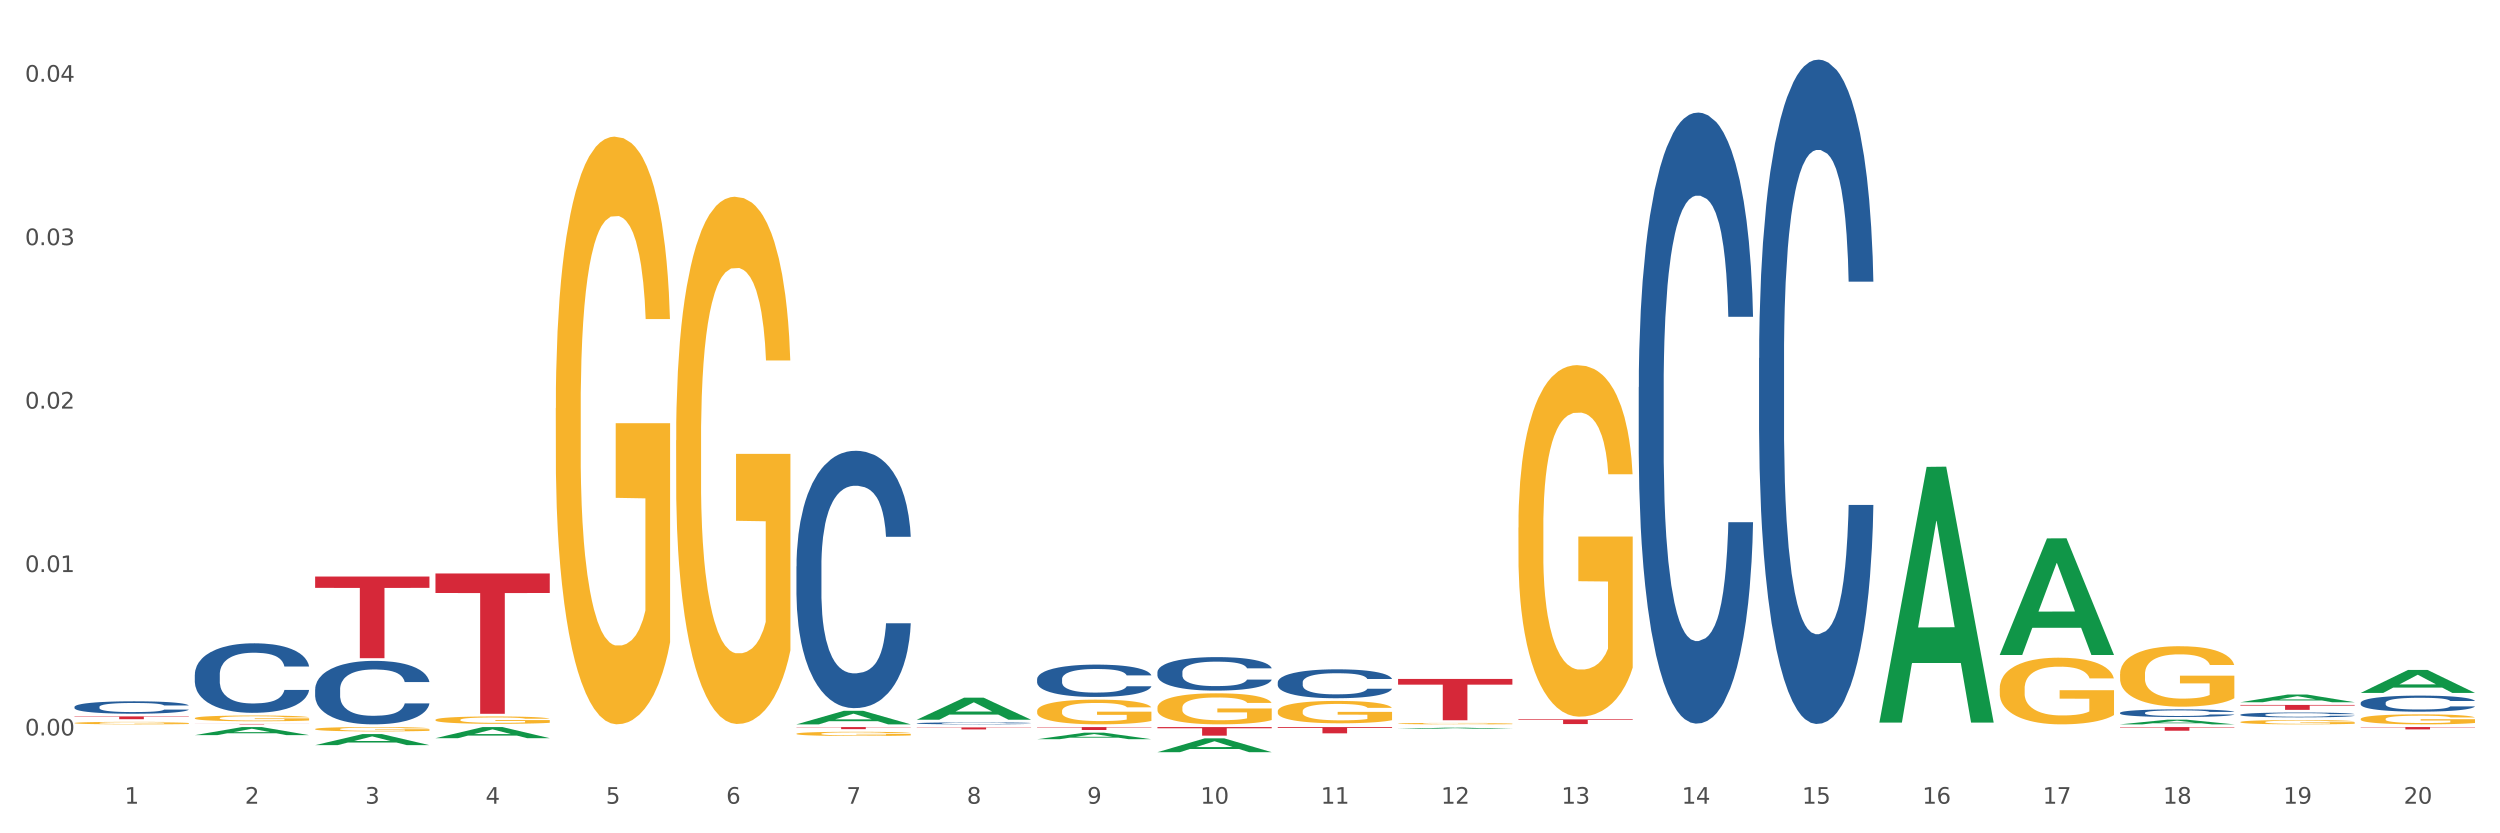 <?xml version="1.0" encoding="utf-8" standalone="no"?>
<!DOCTYPE svg PUBLIC "-//W3C//DTD SVG 1.1//EN"
  "http://www.w3.org/Graphics/SVG/1.1/DTD/svg11.dtd">
<svg xmlns:xlink="http://www.w3.org/1999/xlink" width="1080pt" height="360pt" viewBox="0 0 1080 360" xmlns="http://www.w3.org/2000/svg" version="1.1">
 <rect x="0" y="0" width="1080" height="360" fill="#333333" stroke="none"/>
 <defs>
  <style type="text/css">*{stroke-linejoin: round; stroke-linecap: butt}</style>
 </defs>
 <g id="figure_1">
  <g id="patch_1">
   <path d="M 0 360 
L 1080 360 
L 1080 0 
L 0 0 
z
" style="fill: #ffffff; stroke: #ffffff; stroke-linejoin: miter"/>
  </g>
  <g id="axes_1">
   <g id="matplotlib.axis_1">
    <g id="xtick_1">
     <g id="text_1">
      <!-- 1 -->
      <g style="fill: #4d4d4d" transform="translate(53.812 347.204) scale(0.096 -0.096)">
       <defs>
        <path id="DejaVuSans-31" d="M 794 531 
L 1825 531 
L 1825 4091 
L 703 3866 
L 703 4441 
L 1819 4666 
L 2450 4666 
L 2450 531 
L 3481 531 
L 3481 0 
L 794 0 
L 794 531 
z
" transform="scale(0.016)"/>
       </defs>
       <use xlink:href="#DejaVuSans-31"/>
      </g>
     </g>
    </g>
    <g id="xtick_2">
     <g id="text_2">
      <!-- 2 -->
      <g style="fill: #4d4d4d" transform="translate(105.793 347.204) scale(0.096 -0.096)">
       <defs>
        <path id="DejaVuSans-32" d="M 1228 531 
L 3431 531 
L 3431 0 
L 469 0 
L 469 531 
Q 828 903 1448 1529 
Q 2069 2156 2228 2338 
Q 2531 2678 2651 2914 
Q 2772 3150 2772 3378 
Q 2772 3750 2511 3984 
Q 2250 4219 1831 4219 
Q 1534 4219 1204 4116 
Q 875 4013 500 3803 
L 500 4441 
Q 881 4594 1212 4672 
Q 1544 4750 1819 4750 
Q 2544 4750 2975 4387 
Q 3406 4025 3406 3419 
Q 3406 3131 3298 2873 
Q 3191 2616 2906 2266 
Q 2828 2175 2409 1742 
Q 1991 1309 1228 531 
z
" transform="scale(0.016)"/>
       </defs>
       <use xlink:href="#DejaVuSans-32"/>
      </g>
     </g>
    </g>
    <g id="xtick_3">
     <g id="text_3">
      <!-- 3 -->
      <g style="fill: #4d4d4d" transform="translate(157.774 347.204) scale(0.096 -0.096)">
       <defs>
        <path id="DejaVuSans-33" d="M 2597 2516 
Q 3050 2419 3304 2112 
Q 3559 1806 3559 1356 
Q 3559 666 3084 287 
Q 2609 -91 1734 -91 
Q 1441 -91 1130 -33 
Q 819 25 488 141 
L 488 750 
Q 750 597 1062 519 
Q 1375 441 1716 441 
Q 2309 441 2620 675 
Q 2931 909 2931 1356 
Q 2931 1769 2642 2001 
Q 2353 2234 1838 2234 
L 1294 2234 
L 1294 2753 
L 1863 2753 
Q 2328 2753 2575 2939 
Q 2822 3125 2822 3475 
Q 2822 3834 2567 4026 
Q 2313 4219 1838 4219 
Q 1578 4219 1281 4162 
Q 984 4106 628 3988 
L 628 4550 
Q 988 4650 1302 4700 
Q 1616 4750 1894 4750 
Q 2613 4750 3031 4423 
Q 3450 4097 3450 3541 
Q 3450 3153 3228 2886 
Q 3006 2619 2597 2516 
z
" transform="scale(0.016)"/>
       </defs>
       <use xlink:href="#DejaVuSans-33"/>
      </g>
     </g>
    </g>
    <g id="xtick_4">
     <g id="text_4">
      <!-- 4 -->
      <g style="fill: #4d4d4d" transform="translate(209.756 347.204) scale(0.096 -0.096)">
       <defs>
        <path id="DejaVuSans-34" d="M 2419 4116 
L 825 1625 
L 2419 1625 
L 2419 4116 
z
M 2253 4666 
L 3047 4666 
L 3047 1625 
L 3713 1625 
L 3713 1100 
L 3047 1100 
L 3047 0 
L 2419 0 
L 2419 1100 
L 313 1100 
L 313 1709 
L 2253 4666 
z
" transform="scale(0.016)"/>
       </defs>
       <use xlink:href="#DejaVuSans-34"/>
      </g>
     </g>
    </g>
    <g id="xtick_5">
     <g id="text_5">
      <!-- 5 -->
      <g style="fill: #4d4d4d" transform="translate(261.737 347.204) scale(0.096 -0.096)">
       <defs>
        <path id="DejaVuSans-35" d="M 691 4666 
L 3169 4666 
L 3169 4134 
L 1269 4134 
L 1269 2991 
Q 1406 3038 1543 3061 
Q 1681 3084 1819 3084 
Q 2600 3084 3056 2656 
Q 3513 2228 3513 1497 
Q 3513 744 3044 326 
Q 2575 -91 1722 -91 
Q 1428 -91 1123 -41 
Q 819 9 494 109 
L 494 744 
Q 775 591 1075 516 
Q 1375 441 1709 441 
Q 2250 441 2565 725 
Q 2881 1009 2881 1497 
Q 2881 1984 2565 2268 
Q 2250 2553 1709 2553 
Q 1456 2553 1204 2497 
Q 953 2441 691 2322 
L 691 4666 
z
" transform="scale(0.016)"/>
       </defs>
       <use xlink:href="#DejaVuSans-35"/>
      </g>
     </g>
    </g>
    <g id="xtick_6">
     <g id="text_6">
      <!-- 6 -->
      <g style="fill: #4d4d4d" transform="translate(313.718 347.204) scale(0.096 -0.096)">
       <defs>
        <path id="DejaVuSans-36" d="M 2113 2584 
Q 1688 2584 1439 2293 
Q 1191 2003 1191 1497 
Q 1191 994 1439 701 
Q 1688 409 2113 409 
Q 2538 409 2786 701 
Q 3034 994 3034 1497 
Q 3034 2003 2786 2293 
Q 2538 2584 2113 2584 
z
M 3366 4563 
L 3366 3988 
Q 3128 4100 2886 4159 
Q 2644 4219 2406 4219 
Q 1781 4219 1451 3797 
Q 1122 3375 1075 2522 
Q 1259 2794 1537 2939 
Q 1816 3084 2150 3084 
Q 2853 3084 3261 2657 
Q 3669 2231 3669 1497 
Q 3669 778 3244 343 
Q 2819 -91 2113 -91 
Q 1303 -91 875 529 
Q 447 1150 447 2328 
Q 447 3434 972 4092 
Q 1497 4750 2381 4750 
Q 2619 4750 2861 4703 
Q 3103 4656 3366 4563 
z
" transform="scale(0.016)"/>
       </defs>
       <use xlink:href="#DejaVuSans-36"/>
      </g>
     </g>
    </g>
    <g id="xtick_7">
     <g id="text_7">
      <!-- 7 -->
      <g style="fill: #4d4d4d" transform="translate(365.699 347.204) scale(0.096 -0.096)">
       <defs>
        <path id="DejaVuSans-37" d="M 525 4666 
L 3525 4666 
L 3525 4397 
L 1831 0 
L 1172 0 
L 2766 4134 
L 525 4134 
L 525 4666 
z
" transform="scale(0.016)"/>
       </defs>
       <use xlink:href="#DejaVuSans-37"/>
      </g>
     </g>
    </g>
    <g id="xtick_8">
     <g id="text_8">
      <!-- 8 -->
      <g style="fill: #4d4d4d" transform="translate(417.68 347.204) scale(0.096 -0.096)">
       <defs>
        <path id="DejaVuSans-38" d="M 2034 2216 
Q 1584 2216 1326 1975 
Q 1069 1734 1069 1313 
Q 1069 891 1326 650 
Q 1584 409 2034 409 
Q 2484 409 2743 651 
Q 3003 894 3003 1313 
Q 3003 1734 2745 1975 
Q 2488 2216 2034 2216 
z
M 1403 2484 
Q 997 2584 770 2862 
Q 544 3141 544 3541 
Q 544 4100 942 4425 
Q 1341 4750 2034 4750 
Q 2731 4750 3128 4425 
Q 3525 4100 3525 3541 
Q 3525 3141 3298 2862 
Q 3072 2584 2669 2484 
Q 3125 2378 3379 2068 
Q 3634 1759 3634 1313 
Q 3634 634 3220 271 
Q 2806 -91 2034 -91 
Q 1263 -91 848 271 
Q 434 634 434 1313 
Q 434 1759 690 2068 
Q 947 2378 1403 2484 
z
M 1172 3481 
Q 1172 3119 1398 2916 
Q 1625 2713 2034 2713 
Q 2441 2713 2670 2916 
Q 2900 3119 2900 3481 
Q 2900 3844 2670 4047 
Q 2441 4250 2034 4250 
Q 1625 4250 1398 4047 
Q 1172 3844 1172 3481 
z
" transform="scale(0.016)"/>
       </defs>
       <use xlink:href="#DejaVuSans-38"/>
      </g>
     </g>
    </g>
    <g id="xtick_9">
     <g id="text_9">
      <!-- 9 -->
      <g style="fill: #4d4d4d" transform="translate(469.662 347.204) scale(0.096 -0.096)">
       <defs>
        <path id="DejaVuSans-39" d="M 703 97 
L 703 672 
Q 941 559 1184 500 
Q 1428 441 1663 441 
Q 2288 441 2617 861 
Q 2947 1281 2994 2138 
Q 2813 1869 2534 1725 
Q 2256 1581 1919 1581 
Q 1219 1581 811 2004 
Q 403 2428 403 3163 
Q 403 3881 828 4315 
Q 1253 4750 1959 4750 
Q 2769 4750 3195 4129 
Q 3622 3509 3622 2328 
Q 3622 1225 3098 567 
Q 2575 -91 1691 -91 
Q 1453 -91 1209 -44 
Q 966 3 703 97 
z
M 1959 2075 
Q 2384 2075 2632 2365 
Q 2881 2656 2881 3163 
Q 2881 3666 2632 3958 
Q 2384 4250 1959 4250 
Q 1534 4250 1286 3958 
Q 1038 3666 1038 3163 
Q 1038 2656 1286 2365 
Q 1534 2075 1959 2075 
z
" transform="scale(0.016)"/>
       </defs>
       <use xlink:href="#DejaVuSans-39"/>
      </g>
     </g>
    </g>
    <g id="xtick_10">
     <g id="text_10">
      <!-- 10 -->
      <g style="fill: #4d4d4d" transform="translate(518.589 347.204) scale(0.096 -0.096)">
       <defs>
        <path id="DejaVuSans-30" d="M 2034 4250 
Q 1547 4250 1301 3770 
Q 1056 3291 1056 2328 
Q 1056 1369 1301 889 
Q 1547 409 2034 409 
Q 2525 409 2770 889 
Q 3016 1369 3016 2328 
Q 3016 3291 2770 3770 
Q 2525 4250 2034 4250 
z
M 2034 4750 
Q 2819 4750 3233 4129 
Q 3647 3509 3647 2328 
Q 3647 1150 3233 529 
Q 2819 -91 2034 -91 
Q 1250 -91 836 529 
Q 422 1150 422 2328 
Q 422 3509 836 4129 
Q 1250 4750 2034 4750 
z
" transform="scale(0.016)"/>
       </defs>
       <use xlink:href="#DejaVuSans-31"/>
       <use xlink:href="#DejaVuSans-30" transform="translate(63.623 0)"/>
      </g>
     </g>
    </g>
    <g id="xtick_11">
     <g id="text_11">
      <!-- 11 -->
      <g style="fill: #4d4d4d" transform="translate(570.57 347.204) scale(0.096 -0.096)">
       <use xlink:href="#DejaVuSans-31"/>
       <use xlink:href="#DejaVuSans-31" transform="translate(63.623 0)"/>
      </g>
     </g>
    </g>
    <g id="xtick_12">
     <g id="text_12">
      <!-- 12 -->
      <g style="fill: #4d4d4d" transform="translate(622.551 347.204) scale(0.096 -0.096)">
       <use xlink:href="#DejaVuSans-31"/>
       <use xlink:href="#DejaVuSans-32" transform="translate(63.623 0)"/>
      </g>
     </g>
    </g>
    <g id="xtick_13">
     <g id="text_13">
      <!-- 13 -->
      <g style="fill: #4d4d4d" transform="translate(674.533 347.204) scale(0.096 -0.096)">
       <use xlink:href="#DejaVuSans-31"/>
       <use xlink:href="#DejaVuSans-33" transform="translate(63.623 0)"/>
      </g>
     </g>
    </g>
    <g id="xtick_14">
     <g id="text_14">
      <!-- 14 -->
      <g style="fill: #4d4d4d" transform="translate(726.514 347.204) scale(0.096 -0.096)">
       <use xlink:href="#DejaVuSans-31"/>
       <use xlink:href="#DejaVuSans-34" transform="translate(63.623 0)"/>
      </g>
     </g>
    </g>
    <g id="xtick_15">
     <g id="text_15">
      <!-- 15 -->
      <g style="fill: #4d4d4d" transform="translate(778.495 347.204) scale(0.096 -0.096)">
       <use xlink:href="#DejaVuSans-31"/>
       <use xlink:href="#DejaVuSans-35" transform="translate(63.623 0)"/>
      </g>
     </g>
    </g>
    <g id="xtick_16">
     <g id="text_16">
      <!-- 16 -->
      <g style="fill: #4d4d4d" transform="translate(830.476 347.204) scale(0.096 -0.096)">
       <use xlink:href="#DejaVuSans-31"/>
       <use xlink:href="#DejaVuSans-36" transform="translate(63.623 0)"/>
      </g>
     </g>
    </g>
    <g id="xtick_17">
     <g id="text_17">
      <!-- 17 -->
      <g style="fill: #4d4d4d" transform="translate(882.457 347.204) scale(0.096 -0.096)">
       <use xlink:href="#DejaVuSans-31"/>
       <use xlink:href="#DejaVuSans-37" transform="translate(63.623 0)"/>
      </g>
     </g>
    </g>
    <g id="xtick_18">
     <g id="text_18">
      <!-- 18 -->
      <g style="fill: #4d4d4d" transform="translate(934.439 347.204) scale(0.096 -0.096)">
       <use xlink:href="#DejaVuSans-31"/>
       <use xlink:href="#DejaVuSans-38" transform="translate(63.623 0)"/>
      </g>
     </g>
    </g>
    <g id="xtick_19">
     <g id="text_19">
      <!-- 19 -->
      <g style="fill: #4d4d4d" transform="translate(986.42 347.204) scale(0.096 -0.096)">
       <use xlink:href="#DejaVuSans-31"/>
       <use xlink:href="#DejaVuSans-39" transform="translate(63.623 0)"/>
      </g>
     </g>
    </g>
    <g id="xtick_20">
     <g id="text_20">
      <!-- 20 -->
      <g style="fill: #4d4d4d" transform="translate(1038.401 347.204) scale(0.096 -0.096)">
       <use xlink:href="#DejaVuSans-32"/>
       <use xlink:href="#DejaVuSans-30" transform="translate(63.623 0)"/>
      </g>
     </g>
    </g>
    <g id="xtick_21"/>
    <g id="xtick_22"/>
    <g id="xtick_23"/>
    <g id="xtick_24"/>
    <g id="xtick_25"/>
    <g id="xtick_26"/>
    <g id="xtick_27"/>
    <g id="xtick_28"/>
    <g id="xtick_29"/>
    <g id="xtick_30"/>
    <g id="xtick_31"/>
    <g id="xtick_32"/>
    <g id="xtick_33"/>
    <g id="xtick_34"/>
    <g id="xtick_35"/>
    <g id="xtick_36"/>
    <g id="xtick_37"/>
    <g id="xtick_38"/>
    <g id="xtick_39"/>
   </g>
   <g id="matplotlib.axis_2">
    <g id="ytick_1">
     <g id="text_21">
      <!-- 0.00 -->
      <g style="fill: #4d4d4d" transform="translate(10.8 317.727) scale(0.096 -0.096)">
       <defs>
        <path id="DejaVuSans-2e" d="M 684 794 
L 1344 794 
L 1344 0 
L 684 0 
L 684 794 
z
" transform="scale(0.016)"/>
       </defs>
       <use xlink:href="#DejaVuSans-30"/>
       <use xlink:href="#DejaVuSans-2e" transform="translate(63.623 0)"/>
       <use xlink:href="#DejaVuSans-30" transform="translate(95.41 0)"/>
       <use xlink:href="#DejaVuSans-30" transform="translate(159.033 0)"/>
      </g>
     </g>
    </g>
    <g id="ytick_2">
     <g id="text_22">
      <!-- 0.01 -->
      <g style="fill: #4d4d4d" transform="translate(10.8 247.12) scale(0.096 -0.096)">
       <use xlink:href="#DejaVuSans-30"/>
       <use xlink:href="#DejaVuSans-2e" transform="translate(63.623 0)"/>
       <use xlink:href="#DejaVuSans-30" transform="translate(95.41 0)"/>
       <use xlink:href="#DejaVuSans-31" transform="translate(159.033 0)"/>
      </g>
     </g>
    </g>
    <g id="ytick_3">
     <g id="text_23">
      <!-- 0.02 -->
      <g style="fill: #4d4d4d" transform="translate(10.8 176.512) scale(0.096 -0.096)">
       <use xlink:href="#DejaVuSans-30"/>
       <use xlink:href="#DejaVuSans-2e" transform="translate(63.623 0)"/>
       <use xlink:href="#DejaVuSans-30" transform="translate(95.41 0)"/>
       <use xlink:href="#DejaVuSans-32" transform="translate(159.033 0)"/>
      </g>
     </g>
    </g>
    <g id="ytick_4">
     <g id="text_24">
      <!-- 0.03 -->
      <g style="fill: #4d4d4d" transform="translate(10.8 105.905) scale(0.096 -0.096)">
       <use xlink:href="#DejaVuSans-30"/>
       <use xlink:href="#DejaVuSans-2e" transform="translate(63.623 0)"/>
       <use xlink:href="#DejaVuSans-30" transform="translate(95.41 0)"/>
       <use xlink:href="#DejaVuSans-33" transform="translate(159.033 0)"/>
      </g>
     </g>
    </g>
    <g id="ytick_5">
     <g id="text_25">
      <!-- 0.04 -->
      <g style="fill: #4d4d4d" transform="translate(10.8 35.297) scale(0.096 -0.096)">
       <use xlink:href="#DejaVuSans-30"/>
       <use xlink:href="#DejaVuSans-2e" transform="translate(63.623 0)"/>
       <use xlink:href="#DejaVuSans-30" transform="translate(95.41 0)"/>
       <use xlink:href="#DejaVuSans-34" transform="translate(159.033 0)"/>
      </g>
     </g>
    </g>
    <g id="ytick_6"/>
    <g id="ytick_7"/>
    <g id="ytick_8"/>
    <g id="ytick_9"/>
   </g>
   <g id="PolyCollection_1">
    <path d="M 84.156 317.576 
L 84.207 317.573 
L 104.571 314.083 
L 113.022 314.08 
L 133.538 317.582 
L 123.764 317.582 
L 119.335 316.767 
L 98.309 316.767 
L 98.156 316.78 
L 93.88 317.582 
L 84.156 317.582 
L 84.156 317.576 
L 100.956 316.28 
L 116.687 316.277 
L 108.898 314.826 
L 108.796 314.82 
L 108.695 314.83 
L 100.905 316.277 
L 100.956 316.28 
L 84.156 317.576 
z
" clip-path="url(#pcc1ad22836)" style="fill: #109648"/>
    <path d="M 136.137 321.893 
L 136.188 321.889 
L 156.552 317.129 
L 165.003 317.124 
L 185.52 321.902 
L 175.745 321.902 
L 171.316 320.789 
L 150.29 320.789 
L 150.137 320.807 
L 145.861 321.902 
L 136.137 321.902 
L 136.137 321.893 
L 152.938 320.125 
L 168.669 320.121 
L 160.879 318.143 
L 160.778 318.134 
L 160.676 318.147 
L 152.887 320.121 
L 152.938 320.125 
L 136.137 321.893 
z
" clip-path="url(#pcc1ad22836)" style="fill: #109648"/>
    <path d="M 188.119 318.89 
L 188.17 318.886 
L 208.533 314.084 
L 216.984 314.08 
L 237.501 318.899 
L 227.726 318.899 
L 223.297 317.777 
L 202.271 317.777 
L 202.119 317.795 
L 197.842 318.899 
L 188.119 318.899 
L 188.119 318.89 
L 204.919 317.107 
L 220.65 317.103 
L 212.861 315.107 
L 212.759 315.098 
L 212.657 315.112 
L 204.868 317.103 
L 204.919 317.107 
L 188.119 318.89 
z
" clip-path="url(#pcc1ad22836)" style="fill: #109648"/>
    <path d="M 707.931 167.239 
L 707.989 166.997 
L 707.989 160.247 
L 708.164 151.086 
L 708.806 134.21 
L 709.623 121.433 
L 711.024 106.486 
L 711.783 100.218 
L 712.775 93.227 
L 714.818 81.896 
L 717.153 72.252 
L 718.788 66.949 
L 720.014 63.574 
L 722.757 57.547 
L 724.333 54.895 
L 725.967 52.725 
L 727.368 51.278 
L 729.703 49.591 
L 731.571 48.868 
L 733.731 48.627 
L 735.54 48.868 
L 737.934 49.832 
L 741.436 52.725 
L 742.778 54.412 
L 744.588 57.305 
L 746.456 61.163 
L 747.973 65.02 
L 749.725 70.565 
L 751.534 77.797 
L 753.285 86.958 
L 754.511 95.396 
L 755.503 104.316 
L 756.379 115.165 
L 757.021 126.978 
L 757.313 136.862 
L 746.631 136.862 
L 746.339 127.942 
L 745.755 118.299 
L 745.172 111.79 
L 744.529 106.486 
L 743.537 100.459 
L 742.662 96.602 
L 741.202 92.021 
L 739.86 89.128 
L 738.751 87.441 
L 737.408 85.994 
L 734.548 84.548 
L 732.505 84.548 
L 731.221 85.03 
L 729.645 86.235 
L 728.302 87.923 
L 726.726 90.816 
L 725.5 93.95 
L 724.275 98.048 
L 723.574 100.941 
L 722.523 106.245 
L 721.823 110.584 
L 720.889 118.058 
L 720.364 123.362 
L 719.43 137.103 
L 719.021 147.229 
L 718.846 154.22 
L 718.729 161.935 
L 718.729 199.543 
L 719.08 216.419 
L 719.371 223.652 
L 719.838 231.848 
L 720.714 242.456 
L 721.998 252.822 
L 723.341 260.296 
L 724.45 264.877 
L 725.5 268.252 
L 726.551 270.904 
L 727.835 273.314 
L 728.886 274.761 
L 730.462 276.207 
L 732.33 276.931 
L 733.789 276.931 
L 736.766 275.725 
L 738.109 274.52 
L 739.393 272.832 
L 740.794 270.18 
L 741.903 267.287 
L 742.545 265.118 
L 743.596 260.537 
L 744.413 255.715 
L 745.113 250.171 
L 745.58 245.349 
L 746.105 238.116 
L 746.514 229.92 
L 746.631 225.58 
L 757.313 225.58 
L 757.079 234.259 
L 756.671 242.697 
L 755.853 254.028 
L 755.211 260.537 
L 754.219 268.493 
L 753.168 275.243 
L 751.709 282.717 
L 750.367 288.261 
L 748.966 293.083 
L 747.448 297.422 
L 744.705 303.45 
L 743.712 305.137 
L 741.611 308.03 
L 739.976 309.718 
L 737.583 311.405 
L 735.132 312.37 
L 732.563 312.611 
L 730.287 312.128 
L 727.777 310.682 
L 726.201 309.235 
L 724.45 307.066 
L 722.407 303.691 
L 720.48 299.592 
L 718.671 294.771 
L 716.978 289.226 
L 715.402 282.958 
L 713.359 272.591 
L 711.842 262.466 
L 710.732 253.064 
L 709.974 245.108 
L 709.215 234.982 
L 708.806 227.991 
L 708.164 211.115 
L 707.931 195.445 
L 707.931 167.239 
z
" clip-path="url(#pcc1ad22836)" style="fill: #255c99"/>
    <path d="M 759.912 154.714 
L 759.97 154.452 
L 759.97 147.113 
L 760.145 137.153 
L 760.787 118.806 
L 761.605 104.915 
L 763.006 88.664 
L 763.764 81.85 
L 764.757 74.249 
L 766.8 61.93 
L 769.135 51.446 
L 770.769 45.679 
L 771.995 42.01 
L 774.738 35.457 
L 776.314 32.574 
L 777.949 30.215 
L 779.349 28.643 
L 781.684 26.808 
L 783.552 26.022 
L 785.712 25.759 
L 787.521 26.022 
L 789.915 27.07 
L 793.417 30.215 
L 794.76 32.05 
L 796.569 35.195 
L 798.437 39.389 
L 799.955 43.583 
L 801.706 49.611 
L 803.515 57.474 
L 805.266 67.434 
L 806.492 76.608 
L 807.484 86.305 
L 808.36 98.1 
L 809.002 110.943 
L 809.294 121.689 
L 798.612 121.689 
L 798.32 111.991 
L 797.736 101.507 
L 797.153 94.431 
L 796.511 88.664 
L 795.518 82.112 
L 794.643 77.918 
L 793.183 72.938 
L 791.841 69.793 
L 790.732 67.958 
L 789.389 66.385 
L 786.529 64.813 
L 784.486 64.813 
L 783.202 65.337 
L 781.626 66.648 
L 780.283 68.482 
L 778.707 71.628 
L 777.482 75.035 
L 776.256 79.491 
L 775.555 82.636 
L 774.505 88.402 
L 773.804 93.12 
L 772.87 101.245 
L 772.345 107.011 
L 771.411 121.951 
L 771.002 132.96 
L 770.827 140.561 
L 770.711 148.948 
L 770.711 189.836 
L 771.061 208.183 
L 771.353 216.046 
L 771.82 224.958 
L 772.695 236.49 
L 773.979 247.761 
L 775.322 255.886 
L 776.431 260.866 
L 777.482 264.536 
L 778.532 267.419 
L 779.816 270.04 
L 780.867 271.612 
L 782.443 273.185 
L 784.311 273.971 
L 785.77 273.971 
L 788.747 272.661 
L 790.09 271.35 
L 791.374 269.515 
L 792.775 266.632 
L 793.884 263.487 
L 794.526 261.128 
L 795.577 256.148 
L 796.394 250.906 
L 797.094 244.878 
L 797.561 239.636 
L 798.087 231.773 
L 798.495 222.861 
L 798.612 218.143 
L 809.294 218.143 
L 809.061 227.579 
L 808.652 236.753 
L 807.835 249.071 
L 807.193 256.148 
L 806.2 264.798 
L 805.15 272.137 
L 803.69 280.262 
L 802.348 286.29 
L 800.947 291.532 
L 799.429 296.25 
L 796.686 302.803 
L 795.693 304.637 
L 793.592 307.783 
L 791.958 309.617 
L 789.564 311.452 
L 787.113 312.5 
L 784.545 312.763 
L 782.268 312.238 
L 779.758 310.666 
L 778.182 309.093 
L 776.431 306.734 
L 774.388 303.065 
L 772.462 298.609 
L 770.652 293.367 
L 768.959 287.339 
L 767.383 280.524 
L 765.34 269.253 
L 763.823 258.245 
L 762.714 248.023 
L 761.955 239.374 
L 761.196 228.365 
L 760.787 220.764 
L 760.145 202.417 
L 759.912 185.38 
L 759.912 154.714 
z
" clip-path="url(#pcc1ad22836)" style="fill: #255c99"/>
    <path d="M 915.855 307.929 
L 915.914 307.926 
L 915.914 307.841 
L 916.089 307.727 
L 916.731 307.515 
L 917.548 307.355 
L 918.949 307.168 
L 919.708 307.09 
L 920.7 307.002 
L 922.743 306.86 
L 925.078 306.74 
L 926.713 306.673 
L 927.938 306.631 
L 930.682 306.555 
L 932.258 306.522 
L 933.892 306.495 
L 935.293 306.477 
L 937.628 306.456 
L 939.496 306.447 
L 941.656 306.444 
L 943.465 306.447 
L 945.858 306.459 
L 949.361 306.495 
L 950.703 306.516 
L 952.513 306.552 
L 954.381 306.601 
L 955.898 306.649 
L 957.649 306.718 
L 959.459 306.809 
L 961.21 306.924 
L 962.436 307.029 
L 963.428 307.141 
L 964.304 307.277 
L 964.946 307.425 
L 965.238 307.549 
L 954.556 307.549 
L 954.264 307.437 
L 953.68 307.316 
L 953.096 307.235 
L 952.454 307.168 
L 951.462 307.093 
L 950.586 307.044 
L 949.127 306.987 
L 947.785 306.951 
L 946.676 306.93 
L 945.333 306.912 
L 942.473 306.893 
L 940.43 306.893 
L 939.146 306.9 
L 937.57 306.915 
L 936.227 306.936 
L 934.651 306.972 
L 933.425 307.011 
L 932.199 307.063 
L 931.499 307.099 
L 930.448 307.165 
L 929.748 307.219 
L 928.814 307.313 
L 928.289 307.379 
L 927.355 307.552 
L 926.946 307.678 
L 926.771 307.766 
L 926.654 307.862 
L 926.654 308.333 
L 927.004 308.545 
L 927.296 308.635 
L 927.763 308.738 
L 928.639 308.871 
L 929.923 309 
L 931.265 309.094 
L 932.375 309.151 
L 933.425 309.194 
L 934.476 309.227 
L 935.76 309.257 
L 936.811 309.275 
L 938.387 309.293 
L 940.255 309.302 
L 941.714 309.302 
L 944.691 309.287 
L 946.033 309.272 
L 947.318 309.251 
L 948.719 309.218 
L 949.828 309.182 
L 950.47 309.154 
L 951.52 309.097 
L 952.338 309.037 
L 953.038 308.967 
L 953.505 308.907 
L 954.03 308.816 
L 954.439 308.714 
L 954.556 308.659 
L 965.238 308.659 
L 965.004 308.768 
L 964.596 308.874 
L 963.778 309.016 
L 963.136 309.097 
L 962.144 309.197 
L 961.093 309.281 
L 959.634 309.375 
L 958.291 309.444 
L 956.89 309.505 
L 955.373 309.559 
L 952.629 309.634 
L 951.637 309.655 
L 949.536 309.692 
L 947.901 309.713 
L 945.508 309.734 
L 943.056 309.746 
L 940.488 309.749 
L 938.212 309.743 
L 935.702 309.725 
L 934.126 309.707 
L 932.375 309.68 
L 930.332 309.637 
L 928.405 309.586 
L 926.596 309.526 
L 924.903 309.456 
L 923.327 309.378 
L 921.284 309.248 
L 919.766 309.121 
L 918.657 309.003 
L 917.898 308.904 
L 917.14 308.777 
L 916.731 308.69 
L 916.089 308.478 
L 915.855 308.282 
L 915.855 307.929 
z
" clip-path="url(#pcc1ad22836)" style="fill: #255c99"/>
    <path d="M 967.837 308.747 
L 967.895 308.745 
L 967.895 308.691 
L 968.07 308.619 
L 968.712 308.484 
L 969.529 308.383 
L 970.93 308.264 
L 971.689 308.214 
L 972.681 308.158 
L 974.724 308.068 
L 977.059 307.991 
L 978.694 307.949 
L 979.92 307.922 
L 982.663 307.874 
L 984.239 307.853 
L 985.873 307.836 
L 987.274 307.824 
L 989.609 307.811 
L 991.477 307.805 
L 993.637 307.803 
L 995.446 307.805 
L 997.84 307.813 
L 1001.342 307.836 
L 1002.684 307.849 
L 1004.494 307.872 
L 1006.362 307.903 
L 1007.879 307.934 
L 1009.631 307.978 
L 1011.44 308.035 
L 1013.191 308.108 
L 1014.417 308.175 
L 1015.409 308.246 
L 1016.285 308.333 
L 1016.927 308.427 
L 1017.219 308.505 
L 1006.537 308.505 
L 1006.245 308.434 
L 1005.661 308.358 
L 1005.078 308.306 
L 1004.435 308.264 
L 1003.443 308.216 
L 1002.568 308.185 
L 1001.108 308.149 
L 999.766 308.126 
L 998.657 308.112 
L 997.314 308.101 
L 994.454 308.089 
L 992.411 308.089 
L 991.127 308.093 
L 989.551 308.103 
L 988.208 308.116 
L 986.632 308.139 
L 985.406 308.164 
L 984.181 308.197 
L 983.48 308.22 
L 982.429 308.262 
L 981.729 308.296 
L 980.795 308.356 
L 980.27 308.398 
L 979.336 308.507 
L 978.927 308.588 
L 978.752 308.643 
L 978.635 308.705 
L 978.635 309.004 
L 978.986 309.138 
L 979.277 309.196 
L 979.744 309.261 
L 980.62 309.345 
L 981.904 309.428 
L 983.247 309.487 
L 984.356 309.524 
L 985.406 309.551 
L 986.457 309.572 
L 987.741 309.591 
L 988.792 309.603 
L 990.368 309.614 
L 992.236 309.62 
L 993.695 309.62 
L 996.672 309.61 
L 998.015 309.601 
L 999.299 309.587 
L 1000.7 309.566 
L 1001.809 309.543 
L 1002.451 309.526 
L 1003.502 309.489 
L 1004.319 309.451 
L 1005.019 309.407 
L 1005.486 309.369 
L 1006.012 309.311 
L 1006.42 309.246 
L 1006.537 309.211 
L 1017.219 309.211 
L 1016.985 309.28 
L 1016.577 309.347 
L 1015.76 309.438 
L 1015.117 309.489 
L 1014.125 309.553 
L 1013.074 309.606 
L 1011.615 309.666 
L 1010.273 309.71 
L 1008.872 309.748 
L 1007.354 309.783 
L 1004.611 309.831 
L 1003.618 309.844 
L 1001.517 309.867 
L 999.883 309.881 
L 997.489 309.894 
L 995.038 309.902 
L 992.469 309.904 
L 990.193 309.9 
L 987.683 309.888 
L 986.107 309.877 
L 984.356 309.86 
L 982.313 309.833 
L 980.386 309.8 
L 978.577 309.762 
L 976.884 309.718 
L 975.308 309.668 
L 973.265 309.585 
L 971.748 309.505 
L 970.638 309.43 
L 969.88 309.367 
L 969.121 309.286 
L 968.712 309.23 
L 968.07 309.096 
L 967.837 308.971 
L 967.837 308.747 
z
" clip-path="url(#pcc1ad22836)" style="fill: #255c99"/>
    <path d="M 1019.818 303.62 
L 1019.876 303.613 
L 1019.876 303.436 
L 1020.051 303.195 
L 1020.693 302.752 
L 1021.511 302.416 
L 1022.912 302.023 
L 1023.67 301.858 
L 1024.663 301.675 
L 1026.706 301.377 
L 1029.041 301.124 
L 1030.675 300.984 
L 1031.901 300.895 
L 1034.644 300.737 
L 1036.22 300.667 
L 1037.855 300.61 
L 1039.256 300.572 
L 1041.59 300.528 
L 1043.458 300.509 
L 1045.618 300.503 
L 1047.427 300.509 
L 1049.821 300.534 
L 1053.323 300.61 
L 1054.666 300.655 
L 1056.475 300.731 
L 1058.343 300.832 
L 1059.861 300.934 
L 1061.612 301.079 
L 1063.421 301.269 
L 1065.172 301.51 
L 1066.398 301.732 
L 1067.39 301.966 
L 1068.266 302.251 
L 1068.908 302.562 
L 1069.2 302.821 
L 1058.518 302.821 
L 1058.226 302.587 
L 1057.642 302.334 
L 1057.059 302.163 
L 1056.417 302.023 
L 1055.424 301.865 
L 1054.549 301.763 
L 1053.09 301.643 
L 1051.747 301.567 
L 1050.638 301.523 
L 1049.295 301.485 
L 1046.435 301.447 
L 1044.392 301.447 
L 1043.108 301.459 
L 1041.532 301.491 
L 1040.189 301.535 
L 1038.613 301.611 
L 1037.388 301.694 
L 1036.162 301.801 
L 1035.461 301.877 
L 1034.411 302.017 
L 1033.71 302.131 
L 1032.776 302.327 
L 1032.251 302.467 
L 1031.317 302.828 
L 1030.908 303.094 
L 1030.733 303.278 
L 1030.617 303.48 
L 1030.617 304.469 
L 1030.967 304.912 
L 1031.259 305.102 
L 1031.726 305.317 
L 1032.601 305.596 
L 1033.885 305.869 
L 1035.228 306.065 
L 1036.337 306.185 
L 1037.388 306.274 
L 1038.438 306.344 
L 1039.722 306.407 
L 1040.773 306.445 
L 1042.349 306.483 
L 1044.217 306.502 
L 1045.676 306.502 
L 1048.653 306.47 
L 1049.996 306.439 
L 1051.28 306.394 
L 1052.681 306.325 
L 1053.79 306.249 
L 1054.432 306.192 
L 1055.483 306.071 
L 1056.3 305.945 
L 1057 305.799 
L 1057.467 305.672 
L 1057.993 305.482 
L 1058.401 305.267 
L 1058.518 305.153 
L 1069.2 305.153 
L 1068.967 305.381 
L 1068.558 305.603 
L 1067.741 305.9 
L 1067.099 306.071 
L 1066.106 306.28 
L 1065.056 306.458 
L 1063.596 306.654 
L 1062.254 306.8 
L 1060.853 306.927 
L 1059.335 307.041 
L 1056.592 307.199 
L 1055.599 307.243 
L 1053.498 307.319 
L 1051.864 307.364 
L 1049.47 307.408 
L 1047.019 307.433 
L 1044.451 307.44 
L 1042.174 307.427 
L 1039.664 307.389 
L 1038.088 307.351 
L 1036.337 307.294 
L 1034.294 307.205 
L 1032.368 307.098 
L 1030.558 306.971 
L 1028.865 306.825 
L 1027.289 306.661 
L 1025.246 306.388 
L 1023.729 306.122 
L 1022.62 305.875 
L 1021.861 305.666 
L 1021.102 305.4 
L 1020.693 305.216 
L 1020.051 304.773 
L 1019.818 304.361 
L 1019.818 303.62 
z
" clip-path="url(#pcc1ad22836)" style="fill: #255c99"/>
    <path d="M 448.025 293.389 
L 448.083 293.376 
L 448.083 293.019 
L 448.258 292.534 
L 448.9 291.64 
L 449.717 290.964 
L 451.118 290.173 
L 451.877 289.841 
L 452.869 289.471 
L 454.912 288.871 
L 457.247 288.361 
L 458.882 288.08 
L 460.107 287.901 
L 462.851 287.582 
L 464.427 287.442 
L 466.061 287.327 
L 467.462 287.25 
L 469.797 287.161 
L 471.665 287.123 
L 473.825 287.11 
L 475.634 287.123 
L 478.027 287.174 
L 481.53 287.327 
L 482.872 287.416 
L 484.682 287.569 
L 486.55 287.774 
L 488.067 287.978 
L 489.818 288.271 
L 491.628 288.654 
L 493.379 289.139 
L 494.605 289.586 
L 495.597 290.058 
L 496.473 290.632 
L 497.115 291.258 
L 497.407 291.781 
L 486.725 291.781 
L 486.433 291.309 
L 485.849 290.798 
L 485.266 290.454 
L 484.623 290.173 
L 483.631 289.854 
L 482.756 289.65 
L 481.296 289.407 
L 479.954 289.254 
L 478.845 289.165 
L 477.502 289.088 
L 474.642 289.011 
L 472.599 289.011 
L 471.315 289.037 
L 469.739 289.101 
L 468.396 289.19 
L 466.82 289.343 
L 465.594 289.509 
L 464.369 289.726 
L 463.668 289.879 
L 462.617 290.16 
L 461.917 290.39 
L 460.983 290.785 
L 460.458 291.066 
L 459.524 291.794 
L 459.115 292.33 
L 458.94 292.7 
L 458.823 293.108 
L 458.823 295.099 
L 459.174 295.992 
L 459.465 296.375 
L 459.932 296.809 
L 460.808 297.371 
L 462.092 297.919 
L 463.435 298.315 
L 464.544 298.557 
L 465.594 298.736 
L 466.645 298.877 
L 467.929 299.004 
L 468.98 299.081 
L 470.556 299.157 
L 472.424 299.196 
L 473.883 299.196 
L 476.86 299.132 
L 478.203 299.068 
L 479.487 298.979 
L 480.888 298.838 
L 481.997 298.685 
L 482.639 298.57 
L 483.69 298.328 
L 484.507 298.073 
L 485.207 297.779 
L 485.674 297.524 
L 486.199 297.141 
L 486.608 296.707 
L 486.725 296.477 
L 497.407 296.477 
L 497.173 296.937 
L 496.765 297.383 
L 495.947 297.983 
L 495.305 298.328 
L 494.313 298.749 
L 493.262 299.106 
L 491.803 299.502 
L 490.461 299.795 
L 489.06 300.051 
L 487.542 300.28 
L 484.799 300.599 
L 483.806 300.689 
L 481.705 300.842 
L 480.07 300.931 
L 477.677 301.021 
L 475.226 301.072 
L 472.657 301.084 
L 470.381 301.059 
L 467.871 300.982 
L 466.295 300.906 
L 464.544 300.791 
L 462.501 300.612 
L 460.574 300.395 
L 458.765 300.14 
L 457.072 299.846 
L 455.496 299.515 
L 453.453 298.966 
L 451.936 298.43 
L 450.826 297.932 
L 450.068 297.511 
L 449.309 296.975 
L 448.9 296.605 
L 448.258 295.712 
L 448.025 294.882 
L 448.025 293.389 
z
" clip-path="url(#pcc1ad22836)" style="fill: #255c99"/>
    <path d="M 500.006 290.376 
L 500.064 290.363 
L 500.064 289.992 
L 500.239 289.49 
L 500.881 288.564 
L 501.699 287.863 
L 503.1 287.043 
L 503.858 286.699 
L 504.851 286.315 
L 506.894 285.694 
L 509.228 285.165 
L 510.863 284.874 
L 512.089 284.688 
L 514.832 284.358 
L 516.408 284.212 
L 518.043 284.093 
L 519.443 284.014 
L 521.778 283.921 
L 523.646 283.882 
L 525.806 283.868 
L 527.615 283.882 
L 530.009 283.935 
L 533.511 284.093 
L 534.854 284.186 
L 536.663 284.345 
L 538.531 284.556 
L 540.049 284.768 
L 541.8 285.072 
L 543.609 285.469 
L 545.36 285.971 
L 546.586 286.434 
L 547.578 286.924 
L 548.454 287.519 
L 549.096 288.167 
L 549.388 288.709 
L 538.706 288.709 
L 538.414 288.22 
L 537.83 287.691 
L 537.247 287.334 
L 536.605 287.043 
L 535.612 286.712 
L 534.737 286.5 
L 533.277 286.249 
L 531.935 286.09 
L 530.826 285.998 
L 529.483 285.918 
L 526.623 285.839 
L 524.58 285.839 
L 523.296 285.866 
L 521.72 285.932 
L 520.377 286.024 
L 518.801 286.183 
L 517.576 286.355 
L 516.35 286.58 
L 515.649 286.739 
L 514.599 287.03 
L 513.898 287.268 
L 512.964 287.678 
L 512.439 287.969 
L 511.505 288.722 
L 511.096 289.278 
L 510.921 289.662 
L 510.805 290.085 
L 510.805 292.148 
L 511.155 293.074 
L 511.447 293.471 
L 511.914 293.92 
L 512.789 294.502 
L 514.073 295.071 
L 515.416 295.481 
L 516.525 295.732 
L 517.576 295.918 
L 518.626 296.063 
L 519.91 296.195 
L 520.961 296.275 
L 522.537 296.354 
L 524.405 296.394 
L 525.864 296.394 
L 528.841 296.328 
L 530.184 296.262 
L 531.468 296.169 
L 532.869 296.023 
L 533.978 295.865 
L 534.62 295.746 
L 535.671 295.494 
L 536.488 295.23 
L 537.188 294.926 
L 537.655 294.661 
L 538.181 294.264 
L 538.589 293.815 
L 538.706 293.577 
L 549.388 293.577 
L 549.154 294.053 
L 548.746 294.516 
L 547.929 295.137 
L 547.287 295.494 
L 546.294 295.931 
L 545.244 296.301 
L 543.784 296.711 
L 542.442 297.015 
L 541.041 297.28 
L 539.523 297.518 
L 536.78 297.849 
L 535.787 297.941 
L 533.686 298.1 
L 532.052 298.193 
L 529.658 298.285 
L 527.207 298.338 
L 524.639 298.351 
L 522.362 298.325 
L 519.852 298.245 
L 518.276 298.166 
L 516.525 298.047 
L 514.482 297.862 
L 512.556 297.637 
L 510.746 297.373 
L 509.053 297.068 
L 507.477 296.724 
L 505.434 296.156 
L 503.917 295.6 
L 502.808 295.084 
L 502.049 294.648 
L 501.29 294.092 
L 500.881 293.709 
L 500.239 292.783 
L 500.006 291.923 
L 500.006 290.376 
z
" clip-path="url(#pcc1ad22836)" style="fill: #255c99"/>
    <path d="M 551.987 294.762 
L 552.045 294.75 
L 552.045 294.43 
L 552.221 293.997 
L 552.863 293.198 
L 553.68 292.593 
L 555.081 291.885 
L 555.84 291.588 
L 556.832 291.257 
L 558.875 290.721 
L 561.21 290.264 
L 562.844 290.013 
L 564.07 289.853 
L 566.813 289.568 
L 568.389 289.442 
L 570.024 289.339 
L 571.425 289.271 
L 573.76 289.191 
L 575.627 289.157 
L 577.787 289.145 
L 579.597 289.157 
L 581.99 289.202 
L 585.492 289.339 
L 586.835 289.419 
L 588.644 289.556 
L 590.512 289.739 
L 592.03 289.922 
L 593.781 290.184 
L 595.59 290.527 
L 597.342 290.96 
L 598.567 291.36 
L 599.56 291.782 
L 600.435 292.296 
L 601.077 292.855 
L 601.369 293.323 
L 590.687 293.323 
L 590.395 292.901 
L 589.812 292.444 
L 589.228 292.136 
L 588.586 291.885 
L 587.594 291.6 
L 586.718 291.417 
L 585.259 291.2 
L 583.916 291.063 
L 582.807 290.983 
L 581.465 290.915 
L 578.604 290.846 
L 576.561 290.846 
L 575.277 290.869 
L 573.701 290.926 
L 572.359 291.006 
L 570.783 291.143 
L 569.557 291.291 
L 568.331 291.485 
L 567.631 291.622 
L 566.58 291.874 
L 565.879 292.079 
L 564.945 292.433 
L 564.42 292.684 
L 563.486 293.335 
L 563.078 293.814 
L 562.902 294.145 
L 562.786 294.51 
L 562.786 296.291 
L 563.136 297.09 
L 563.428 297.433 
L 563.895 297.821 
L 564.77 298.323 
L 566.055 298.814 
L 567.397 299.168 
L 568.506 299.385 
L 569.557 299.544 
L 570.607 299.67 
L 571.892 299.784 
L 572.942 299.853 
L 574.518 299.921 
L 576.386 299.955 
L 577.846 299.955 
L 580.822 299.898 
L 582.165 299.841 
L 583.449 299.761 
L 584.85 299.636 
L 585.959 299.499 
L 586.601 299.396 
L 587.652 299.179 
L 588.469 298.951 
L 589.17 298.688 
L 589.637 298.46 
L 590.162 298.118 
L 590.57 297.729 
L 590.687 297.524 
L 601.369 297.524 
L 601.136 297.935 
L 600.727 298.334 
L 599.91 298.871 
L 599.268 299.179 
L 598.275 299.556 
L 597.225 299.875 
L 595.766 300.229 
L 594.423 300.492 
L 593.022 300.72 
L 591.504 300.926 
L 588.761 301.211 
L 587.769 301.291 
L 585.667 301.428 
L 584.033 301.508 
L 581.64 301.588 
L 579.188 301.633 
L 576.62 301.645 
L 574.343 301.622 
L 571.833 301.553 
L 570.257 301.485 
L 568.506 301.382 
L 566.463 301.222 
L 564.537 301.028 
L 562.727 300.8 
L 561.035 300.537 
L 559.459 300.241 
L 557.416 299.75 
L 555.898 299.27 
L 554.789 298.825 
L 554.03 298.449 
L 553.271 297.969 
L 552.863 297.638 
L 552.221 296.839 
L 551.987 296.097 
L 551.987 294.762 
z
" clip-path="url(#pcc1ad22836)" style="fill: #255c99"/>
    <path d="M 396.043 312.458 
L 396.102 312.457 
L 396.102 312.435 
L 396.277 312.406 
L 396.919 312.352 
L 397.736 312.31 
L 399.137 312.262 
L 399.896 312.242 
L 400.888 312.219 
L 402.931 312.183 
L 405.266 312.152 
L 406.9 312.135 
L 408.126 312.124 
L 410.87 312.104 
L 412.446 312.096 
L 414.08 312.089 
L 415.481 312.084 
L 417.816 312.079 
L 419.684 312.076 
L 421.844 312.076 
L 423.653 312.076 
L 426.046 312.08 
L 429.549 312.089 
L 430.891 312.094 
L 432.701 312.104 
L 434.568 312.116 
L 436.086 312.129 
L 437.837 312.146 
L 439.647 312.17 
L 441.398 312.199 
L 442.624 312.226 
L 443.616 312.255 
L 444.492 312.29 
L 445.134 312.328 
L 445.426 312.36 
L 434.744 312.36 
L 434.452 312.331 
L 433.868 312.3 
L 433.284 312.279 
L 432.642 312.262 
L 431.65 312.243 
L 430.774 312.23 
L 429.315 312.216 
L 427.973 312.206 
L 426.863 312.201 
L 425.521 312.196 
L 422.661 312.191 
L 420.618 312.191 
L 419.334 312.193 
L 417.758 312.197 
L 416.415 312.202 
L 414.839 312.212 
L 413.613 312.222 
L 412.387 312.235 
L 411.687 312.244 
L 410.636 312.261 
L 409.936 312.275 
L 409.002 312.299 
L 408.477 312.317 
L 407.543 312.361 
L 407.134 312.394 
L 406.959 312.416 
L 406.842 312.441 
L 406.842 312.562 
L 407.192 312.617 
L 407.484 312.64 
L 407.951 312.666 
L 408.827 312.701 
L 410.111 312.734 
L 411.453 312.758 
L 412.563 312.773 
L 413.613 312.784 
L 414.664 312.792 
L 415.948 312.8 
L 416.999 312.805 
L 418.575 312.809 
L 420.443 312.812 
L 421.902 312.812 
L 424.879 312.808 
L 426.221 312.804 
L 427.506 312.798 
L 428.906 312.79 
L 430.016 312.781 
L 430.658 312.774 
L 431.708 312.759 
L 432.526 312.743 
L 433.226 312.725 
L 433.693 312.71 
L 434.218 312.687 
L 434.627 312.66 
L 434.744 312.646 
L 445.426 312.646 
L 445.192 312.674 
L 444.783 312.701 
L 443.966 312.738 
L 443.324 312.759 
L 442.332 312.784 
L 441.281 312.806 
L 439.822 312.83 
L 438.479 312.848 
L 437.078 312.864 
L 435.561 312.878 
L 432.817 312.897 
L 431.825 312.903 
L 429.724 312.912 
L 428.089 312.917 
L 425.696 312.923 
L 423.244 312.926 
L 420.676 312.927 
L 418.4 312.925 
L 415.89 312.92 
L 414.314 312.916 
L 412.563 312.909 
L 410.52 312.898 
L 408.593 312.885 
L 406.784 312.869 
L 405.091 312.851 
L 403.515 312.831 
L 401.472 312.798 
L 399.954 312.765 
L 398.845 312.735 
L 398.086 312.709 
L 397.328 312.676 
L 396.919 312.654 
L 396.277 312.599 
L 396.043 312.549 
L 396.043 312.458 
z
" clip-path="url(#pcc1ad22836)" style="fill: #255c99"/>
    <path d="M 136.137 297.816 
L 136.196 297.791 
L 136.196 297.089 
L 136.371 296.137 
L 137.013 294.383 
L 137.83 293.055 
L 139.231 291.501 
L 139.99 290.849 
L 140.982 290.123 
L 143.025 288.945 
L 145.36 287.943 
L 146.994 287.391 
L 148.22 287.04 
L 150.964 286.414 
L 152.54 286.138 
L 154.174 285.913 
L 155.575 285.762 
L 157.91 285.587 
L 159.778 285.512 
L 161.938 285.487 
L 163.747 285.512 
L 166.14 285.612 
L 169.643 285.913 
L 170.985 286.088 
L 172.795 286.389 
L 174.662 286.79 
L 176.18 287.191 
L 177.931 287.767 
L 179.741 288.519 
L 181.492 289.471 
L 182.718 290.348 
L 183.71 291.275 
L 184.586 292.403 
L 185.228 293.631 
L 185.52 294.658 
L 174.838 294.658 
L 174.546 293.731 
L 173.962 292.729 
L 173.378 292.052 
L 172.736 291.501 
L 171.744 290.875 
L 170.868 290.474 
L 169.409 289.997 
L 168.067 289.697 
L 166.957 289.521 
L 165.615 289.371 
L 162.755 289.221 
L 160.712 289.221 
L 159.428 289.271 
L 157.852 289.396 
L 156.509 289.571 
L 154.933 289.872 
L 153.707 290.198 
L 152.481 290.624 
L 151.781 290.925 
L 150.73 291.476 
L 150.03 291.927 
L 149.096 292.704 
L 148.57 293.255 
L 147.637 294.684 
L 147.228 295.736 
L 147.053 296.463 
L 146.936 297.265 
L 146.936 301.174 
L 147.286 302.928 
L 147.578 303.68 
L 148.045 304.532 
L 148.921 305.634 
L 150.205 306.712 
L 151.547 307.489 
L 152.656 307.965 
L 153.707 308.316 
L 154.758 308.591 
L 156.042 308.842 
L 157.093 308.992 
L 158.669 309.143 
L 160.537 309.218 
L 161.996 309.218 
L 164.973 309.093 
L 166.315 308.967 
L 167.6 308.792 
L 169 308.516 
L 170.11 308.216 
L 170.752 307.99 
L 171.802 307.514 
L 172.619 307.013 
L 173.32 306.436 
L 173.787 305.935 
L 174.312 305.183 
L 174.721 304.331 
L 174.838 303.88 
L 185.52 303.88 
L 185.286 304.782 
L 184.877 305.659 
L 184.06 306.837 
L 183.418 307.514 
L 182.426 308.341 
L 181.375 309.042 
L 179.916 309.819 
L 178.573 310.396 
L 177.172 310.897 
L 175.655 311.348 
L 172.911 311.974 
L 171.919 312.15 
L 169.818 312.451 
L 168.183 312.626 
L 165.79 312.801 
L 163.338 312.902 
L 160.77 312.927 
L 158.494 312.877 
L 155.984 312.726 
L 154.408 312.576 
L 152.656 312.35 
L 150.613 311.999 
L 148.687 311.573 
L 146.878 311.072 
L 145.185 310.496 
L 143.609 309.844 
L 141.566 308.767 
L 140.048 307.714 
L 138.939 306.737 
L 138.18 305.91 
L 137.422 304.858 
L 137.013 304.131 
L 136.371 302.377 
L 136.137 300.748 
L 136.137 297.816 
z
" clip-path="url(#pcc1ad22836)" style="fill: #255c99"/>
    <path d="M 344.062 244.693 
L 344.121 244.591 
L 344.121 241.748 
L 344.296 237.89 
L 344.938 230.782 
L 345.755 225.4 
L 347.156 219.105 
L 347.915 216.465 
L 348.907 213.52 
L 350.95 208.748 
L 353.285 204.687 
L 354.919 202.453 
L 356.145 201.031 
L 358.889 198.493 
L 360.465 197.376 
L 362.099 196.462 
L 363.5 195.853 
L 365.835 195.142 
L 367.703 194.837 
L 369.862 194.736 
L 371.672 194.837 
L 374.065 195.244 
L 377.567 196.462 
L 378.91 197.173 
L 380.719 198.391 
L 382.587 200.016 
L 384.105 201.64 
L 385.856 203.976 
L 387.666 207.022 
L 389.417 210.88 
L 390.643 214.434 
L 391.635 218.191 
L 392.51 222.76 
L 393.153 227.736 
L 393.444 231.899 
L 382.762 231.899 
L 382.471 228.142 
L 381.887 224.08 
L 381.303 221.339 
L 380.661 219.105 
L 379.669 216.567 
L 378.793 214.942 
L 377.334 213.013 
L 375.991 211.794 
L 374.882 211.084 
L 373.54 210.474 
L 370.68 209.865 
L 368.637 209.865 
L 367.352 210.068 
L 365.776 210.576 
L 364.434 211.287 
L 362.858 212.505 
L 361.632 213.825 
L 360.406 215.551 
L 359.706 216.77 
L 358.655 219.004 
L 357.955 220.831 
L 357.021 223.979 
L 356.495 226.213 
L 355.561 232 
L 355.153 236.265 
L 354.978 239.21 
L 354.861 242.459 
L 354.861 258.299 
L 355.211 265.407 
L 355.503 268.453 
L 355.97 271.905 
L 356.846 276.373 
L 358.13 280.739 
L 359.472 283.887 
L 360.581 285.816 
L 361.632 287.237 
L 362.683 288.354 
L 363.967 289.37 
L 365.018 289.979 
L 366.594 290.588 
L 368.461 290.893 
L 369.921 290.893 
L 372.898 290.385 
L 374.24 289.877 
L 375.524 289.167 
L 376.925 288.05 
L 378.034 286.831 
L 378.676 285.917 
L 379.727 283.988 
L 380.544 281.957 
L 381.245 279.622 
L 381.712 277.591 
L 382.237 274.545 
L 382.646 271.093 
L 382.762 269.265 
L 393.444 269.265 
L 393.211 272.92 
L 392.802 276.474 
L 391.985 281.247 
L 391.343 283.988 
L 390.351 287.339 
L 389.3 290.182 
L 387.841 293.33 
L 386.498 295.665 
L 385.097 297.696 
L 383.58 299.524 
L 380.836 302.062 
L 379.844 302.773 
L 377.742 303.991 
L 376.108 304.702 
L 373.715 305.413 
L 371.263 305.819 
L 368.695 305.92 
L 366.418 305.717 
L 363.908 305.108 
L 362.332 304.499 
L 360.581 303.585 
L 358.538 302.164 
L 356.612 300.437 
L 354.803 298.407 
L 353.11 296.071 
L 351.534 293.431 
L 349.491 289.065 
L 347.973 284.8 
L 346.864 280.84 
L 346.105 277.49 
L 345.346 273.225 
L 344.938 270.28 
L 344.296 263.173 
L 344.062 256.573 
L 344.062 244.693 
z
" clip-path="url(#pcc1ad22836)" style="fill: #255c99"/>
    <path d="M 32.175 309.483 
L 81.557 309.483 
L 81.557 309.65 
L 62.132 309.651 
L 62.132 310.686 
L 51.483 310.686 
L 51.483 309.651 
L 32.175 309.65 
L 32.175 309.484 
L 32.175 309.483 
z
" clip-path="url(#pcc1ad22836)" style="fill: #d62839"/>
    <path d="M 84.156 312.748 
L 133.538 312.748 
L 133.538 312.772 
L 114.113 312.773 
L 114.113 312.927 
L 103.464 312.927 
L 103.464 312.773 
L 84.156 312.772 
L 84.156 312.748 
L 84.156 312.748 
z
" clip-path="url(#pcc1ad22836)" style="fill: #d62839"/>
    <path d="M 603.968 312.587 
L 604.027 312.586 
L 604.027 312.565 
L 604.143 312.548 
L 604.726 312.504 
L 605.601 312.468 
L 606.242 312.449 
L 606.883 312.434 
L 607.641 312.418 
L 608.574 312.402 
L 610.265 312.378 
L 611.314 312.366 
L 612.597 312.354 
L 614.929 312.335 
L 616.62 312.325 
L 618.369 312.316 
L 621.226 312.306 
L 623.091 312.301 
L 625.074 312.298 
L 627.464 312.295 
L 629.271 312.295 
L 633.236 312.296 
L 636.618 312.302 
L 638.25 312.306 
L 640.349 312.313 
L 641.457 312.317 
L 643.264 312.326 
L 645.13 312.339 
L 646.412 312.349 
L 648.336 312.369 
L 649.794 312.388 
L 651.135 312.412 
L 651.835 312.429 
L 652.359 312.445 
L 652.826 312.463 
L 653.292 312.491 
L 642.798 312.491 
L 642.39 312.471 
L 641.748 312.452 
L 640.815 312.433 
L 639.999 312.422 
L 638.6 312.407 
L 637.317 312.398 
L 635.976 312.391 
L 634.344 312.385 
L 633.061 312.382 
L 631.254 312.38 
L 627.697 312.381 
L 625.307 312.385 
L 623.674 312.391 
L 622.625 312.396 
L 621.692 312.402 
L 620.643 312.41 
L 619.418 312.422 
L 618.544 312.433 
L 617.669 312.447 
L 616.97 312.461 
L 616.328 312.477 
L 615.804 312.494 
L 615.396 312.512 
L 615.046 312.534 
L 614.754 312.571 
L 614.754 312.65 
L 614.871 312.668 
L 615.162 312.691 
L 615.512 312.709 
L 616.095 312.73 
L 616.62 312.745 
L 617.611 312.766 
L 618.719 312.783 
L 619.593 312.794 
L 620.468 312.803 
L 621.984 312.816 
L 623.674 312.826 
L 625.132 312.833 
L 627.114 312.838 
L 628.455 312.841 
L 629.621 312.842 
L 632.478 312.842 
L 634.519 312.84 
L 636.792 312.836 
L 638.542 312.831 
L 639.999 312.825 
L 641.632 312.814 
L 642.681 312.804 
L 642.681 312.684 
L 629.855 312.683 
L 629.855 312.603 
L 653.35 312.603 
L 653.35 312.838 
L 652.359 312.85 
L 651.251 312.861 
L 650.085 312.871 
L 648.336 312.883 
L 646.237 312.895 
L 644.372 312.903 
L 642.39 312.91 
L 640.057 312.916 
L 637.026 312.922 
L 635.16 312.924 
L 632.828 312.926 
L 630.088 312.927 
L 627.697 312.926 
L 625.365 312.923 
L 622.917 312.917 
L 620.526 312.91 
L 618.719 312.902 
L 616.911 312.893 
L 614.987 312.881 
L 613.472 312.87 
L 612.305 312.859 
L 611.023 312.846 
L 609.624 312.829 
L 608.574 312.813 
L 607.641 312.797 
L 606.65 312.776 
L 605.951 312.758 
L 605.251 312.736 
L 604.843 312.719 
L 604.376 312.693 
L 604.027 312.657 
L 603.968 312.587 
z
" clip-path="url(#pcc1ad22836)" style="fill: #f7b32b"/>
    <path d="M 500.006 305.707 
L 500.064 305.695 
L 500.064 305.253 
L 500.181 304.873 
L 500.764 303.954 
L 501.638 303.194 
L 502.28 302.79 
L 502.921 302.459 
L 503.679 302.128 
L 504.612 301.785 
L 506.302 301.282 
L 507.352 301.025 
L 508.635 300.755 
L 510.967 300.363 
L 512.657 300.142 
L 514.407 299.958 
L 517.263 299.737 
L 519.129 299.639 
L 521.111 299.566 
L 523.502 299.517 
L 525.309 299.505 
L 529.274 299.541 
L 532.655 299.652 
L 534.288 299.737 
L 536.387 299.885 
L 537.494 299.983 
L 539.302 300.179 
L 541.167 300.436 
L 542.45 300.657 
L 544.374 301.074 
L 545.832 301.49 
L 547.172 302.005 
L 547.872 302.361 
L 548.397 302.692 
L 548.863 303.072 
L 549.33 303.672 
L 538.835 303.672 
L 538.427 303.243 
L 537.786 302.839 
L 536.853 302.446 
L 536.037 302.201 
L 534.637 301.895 
L 533.355 301.699 
L 532.014 301.552 
L 530.381 301.429 
L 529.099 301.368 
L 527.291 301.319 
L 523.735 301.331 
L 521.345 301.429 
L 519.712 301.552 
L 518.663 301.662 
L 517.73 301.785 
L 516.68 301.956 
L 515.456 302.214 
L 514.581 302.446 
L 513.707 302.741 
L 513.007 303.035 
L 512.366 303.378 
L 511.841 303.746 
L 511.433 304.126 
L 511.083 304.591 
L 510.792 305.364 
L 510.792 307.043 
L 510.908 307.423 
L 511.2 307.926 
L 511.55 308.306 
L 512.133 308.759 
L 512.657 309.066 
L 513.649 309.507 
L 514.756 309.875 
L 515.631 310.107 
L 516.505 310.304 
L 518.021 310.573 
L 519.712 310.794 
L 521.17 310.929 
L 523.152 311.051 
L 524.493 311.1 
L 525.659 311.125 
L 528.516 311.125 
L 530.556 311.088 
L 532.83 311.002 
L 534.579 310.892 
L 536.037 310.757 
L 537.669 310.536 
L 538.719 310.328 
L 538.719 307.766 
L 525.892 307.754 
L 525.892 306.05 
L 549.388 306.05 
L 549.388 311.051 
L 548.397 311.309 
L 547.289 311.542 
L 546.123 311.75 
L 544.374 312.007 
L 542.275 312.252 
L 540.409 312.424 
L 538.427 312.571 
L 536.095 312.706 
L 533.063 312.829 
L 531.198 312.878 
L 528.866 312.914 
L 526.125 312.927 
L 523.735 312.902 
L 521.403 312.841 
L 518.954 312.731 
L 516.564 312.571 
L 514.756 312.412 
L 512.949 312.216 
L 511.025 311.958 
L 509.509 311.713 
L 508.343 311.493 
L 507.06 311.211 
L 505.661 310.843 
L 504.612 310.512 
L 503.679 310.169 
L 502.688 309.727 
L 501.988 309.347 
L 501.288 308.869 
L 500.88 308.514 
L 500.414 307.962 
L 500.064 307.19 
L 500.006 305.707 
z
" clip-path="url(#pcc1ad22836)" style="fill: #f7b32b"/>
    <path d="M 551.987 307.269 
L 552.045 307.26 
L 552.045 306.942 
L 552.162 306.668 
L 552.745 306.005 
L 553.619 305.457 
L 554.261 305.166 
L 554.902 304.927 
L 555.66 304.689 
L 556.593 304.441 
L 558.284 304.079 
L 559.333 303.894 
L 560.616 303.699 
L 562.948 303.416 
L 564.639 303.257 
L 566.388 303.125 
L 569.245 302.966 
L 571.11 302.895 
L 573.093 302.842 
L 575.483 302.807 
L 577.29 302.798 
L 581.255 302.824 
L 584.636 302.904 
L 586.269 302.966 
L 588.368 303.072 
L 589.475 303.143 
L 591.283 303.284 
L 593.149 303.469 
L 594.431 303.629 
L 596.355 303.929 
L 597.813 304.229 
L 599.154 304.6 
L 599.853 304.857 
L 600.378 305.095 
L 600.844 305.369 
L 601.311 305.802 
L 590.816 305.802 
L 590.408 305.493 
L 589.767 305.201 
L 588.834 304.918 
L 588.018 304.742 
L 586.619 304.521 
L 585.336 304.379 
L 583.995 304.273 
L 582.363 304.185 
L 581.08 304.141 
L 579.273 304.106 
L 575.716 304.114 
L 573.326 304.185 
L 571.693 304.273 
L 570.644 304.353 
L 569.711 304.441 
L 568.662 304.565 
L 567.437 304.751 
L 566.563 304.918 
L 565.688 305.13 
L 564.988 305.343 
L 564.347 305.59 
L 563.822 305.855 
L 563.414 306.129 
L 563.064 306.465 
L 562.773 307.021 
L 562.773 308.232 
L 562.89 308.506 
L 563.181 308.868 
L 563.531 309.142 
L 564.114 309.469 
L 564.639 309.689 
L 565.63 310.008 
L 566.738 310.273 
L 567.612 310.44 
L 568.487 310.582 
L 570.002 310.776 
L 571.693 310.935 
L 573.151 311.032 
L 575.133 311.121 
L 576.474 311.156 
L 577.64 311.174 
L 580.497 311.174 
L 582.537 311.147 
L 584.811 311.085 
L 586.56 311.006 
L 588.018 310.909 
L 589.65 310.75 
L 590.7 310.599 
L 590.7 308.753 
L 577.873 308.744 
L 577.873 307.516 
L 601.369 307.516 
L 601.369 311.121 
L 600.378 311.306 
L 599.27 311.474 
L 598.104 311.624 
L 596.355 311.81 
L 594.256 311.987 
L 592.391 312.11 
L 590.408 312.216 
L 588.076 312.314 
L 585.044 312.402 
L 583.179 312.437 
L 580.847 312.464 
L 578.107 312.473 
L 575.716 312.455 
L 573.384 312.411 
L 570.935 312.331 
L 568.545 312.216 
L 566.738 312.101 
L 564.93 311.96 
L 563.006 311.775 
L 561.49 311.598 
L 560.324 311.439 
L 559.042 311.236 
L 557.642 310.971 
L 556.593 310.732 
L 555.66 310.485 
L 554.669 310.167 
L 553.969 309.893 
L 553.27 309.548 
L 552.862 309.292 
L 552.395 308.894 
L 552.045 308.338 
L 551.987 307.269 
z
" clip-path="url(#pcc1ad22836)" style="fill: #f7b32b"/>
    <path d="M 84.156 291.402 
L 84.215 291.375 
L 84.215 290.607 
L 84.39 289.564 
L 85.032 287.643 
L 85.849 286.189 
L 87.25 284.488 
L 88.009 283.775 
L 89.001 282.979 
L 91.044 281.689 
L 93.379 280.592 
L 95.013 279.988 
L 96.239 279.604 
L 98.983 278.918 
L 100.559 278.616 
L 102.193 278.369 
L 103.594 278.205 
L 105.929 278.013 
L 107.797 277.93 
L 109.956 277.903 
L 111.766 277.93 
L 114.159 278.04 
L 117.661 278.369 
L 119.004 278.562 
L 120.813 278.891 
L 122.681 279.33 
L 124.199 279.769 
L 125.95 280.4 
L 127.76 281.223 
L 129.511 282.266 
L 130.737 283.226 
L 131.729 284.241 
L 132.604 285.476 
L 133.246 286.82 
L 133.538 287.945 
L 122.856 287.945 
L 122.565 286.93 
L 121.981 285.833 
L 121.397 285.092 
L 120.755 284.488 
L 119.763 283.802 
L 118.887 283.363 
L 117.428 282.842 
L 116.085 282.513 
L 114.976 282.321 
L 113.634 282.156 
L 110.774 281.991 
L 108.731 281.991 
L 107.446 282.046 
L 105.87 282.183 
L 104.528 282.375 
L 102.952 282.705 
L 101.726 283.061 
L 100.5 283.528 
L 99.8 283.857 
L 98.749 284.461 
L 98.049 284.955 
L 97.115 285.805 
L 96.589 286.409 
L 95.655 287.973 
L 95.247 289.125 
L 95.072 289.921 
L 94.955 290.799 
L 94.955 295.079 
L 95.305 297 
L 95.597 297.823 
L 96.064 298.756 
L 96.94 299.963 
L 98.224 301.143 
L 99.566 301.993 
L 100.675 302.515 
L 101.726 302.899 
L 102.777 303.201 
L 104.061 303.475 
L 105.112 303.64 
L 106.688 303.804 
L 108.555 303.887 
L 110.015 303.887 
L 112.992 303.749 
L 114.334 303.612 
L 115.618 303.42 
L 117.019 303.118 
L 118.128 302.789 
L 118.77 302.542 
L 119.821 302.021 
L 120.638 301.472 
L 121.339 300.841 
L 121.806 300.292 
L 122.331 299.469 
L 122.74 298.536 
L 122.856 298.042 
L 133.538 298.042 
L 133.305 299.03 
L 132.896 299.99 
L 132.079 301.28 
L 131.437 302.021 
L 130.445 302.926 
L 129.394 303.695 
L 127.935 304.545 
L 126.592 305.176 
L 125.191 305.725 
L 123.674 306.219 
L 120.93 306.905 
L 119.938 307.097 
L 117.836 307.426 
L 116.202 307.618 
L 113.809 307.81 
L 111.357 307.92 
L 108.789 307.947 
L 106.512 307.892 
L 104.002 307.728 
L 102.426 307.563 
L 100.675 307.316 
L 98.632 306.932 
L 96.706 306.466 
L 94.897 305.917 
L 93.204 305.286 
L 91.628 304.573 
L 89.585 303.393 
L 88.067 302.24 
L 86.958 301.17 
L 86.199 300.265 
L 85.44 299.112 
L 85.032 298.317 
L 84.39 296.396 
L 84.156 294.613 
L 84.156 291.402 
z
" clip-path="url(#pcc1ad22836)" style="fill: #255c99"/>
    <path d="M 292.081 190.241 
L 292.139 190.033 
L 292.139 182.544 
L 292.256 176.096 
L 292.839 160.494 
L 293.713 147.597 
L 294.355 140.733 
L 294.996 135.116 
L 295.754 129.5 
L 296.687 123.675 
L 298.378 115.146 
L 299.427 110.778 
L 300.71 106.202 
L 303.042 99.545 
L 304.733 95.801 
L 306.482 92.681 
L 309.339 88.936 
L 311.204 87.272 
L 313.186 86.024 
L 315.577 85.192 
L 317.384 84.984 
L 321.349 85.608 
L 324.73 87.48 
L 326.363 88.936 
L 328.462 91.432 
L 329.569 93.097 
L 331.377 96.425 
L 333.243 100.793 
L 334.525 104.538 
L 336.449 111.61 
L 337.907 118.683 
L 339.248 127.419 
L 339.947 133.452 
L 340.472 139.068 
L 340.938 145.517 
L 341.405 155.71 
L 330.91 155.71 
L 330.502 148.429 
L 329.861 141.565 
L 328.928 134.908 
L 328.112 130.748 
L 326.713 125.547 
L 325.43 122.219 
L 324.089 119.723 
L 322.457 117.643 
L 321.174 116.603 
L 319.367 115.77 
L 315.81 115.978 
L 313.42 117.643 
L 311.787 119.723 
L 310.738 121.595 
L 309.805 123.675 
L 308.756 126.587 
L 307.531 130.956 
L 306.657 134.908 
L 305.782 139.901 
L 305.082 144.893 
L 304.441 150.717 
L 303.916 156.958 
L 303.508 163.407 
L 303.158 171.311 
L 302.867 184.416 
L 302.867 212.915 
L 302.984 219.363 
L 303.275 227.892 
L 303.625 234.341 
L 304.208 242.037 
L 304.733 247.238 
L 305.724 254.726 
L 306.832 260.967 
L 307.706 264.919 
L 308.581 268.247 
L 310.096 272.824 
L 311.787 276.568 
L 313.245 278.856 
L 315.227 280.937 
L 316.568 281.769 
L 317.734 282.185 
L 320.591 282.185 
L 322.631 281.561 
L 324.905 280.104 
L 326.654 278.232 
L 328.112 275.944 
L 329.744 272.2 
L 330.794 268.663 
L 330.794 225.188 
L 317.967 224.98 
L 317.967 196.065 
L 341.463 196.065 
L 341.463 280.937 
L 340.472 285.305 
L 339.364 289.257 
L 338.198 292.794 
L 336.449 297.162 
L 334.35 301.322 
L 332.485 304.234 
L 330.502 306.731 
L 328.17 309.019 
L 325.138 311.099 
L 323.273 311.931 
L 320.941 312.555 
L 318.2 312.763 
L 315.81 312.347 
L 313.478 311.307 
L 311.029 309.435 
L 308.639 306.731 
L 306.832 304.026 
L 305.024 300.698 
L 303.1 296.33 
L 301.584 292.169 
L 300.418 288.425 
L 299.136 283.641 
L 297.736 277.4 
L 296.687 271.784 
L 295.754 265.959 
L 294.763 258.471 
L 294.063 252.022 
L 293.364 243.909 
L 292.956 237.877 
L 292.489 228.516 
L 292.139 215.411 
L 292.081 190.241 
z
" clip-path="url(#pcc1ad22836)" style="fill: #f7b32b"/>
    <path d="M 240.1 176.34 
L 240.158 176.108 
L 240.158 167.761 
L 240.275 160.573 
L 240.858 143.183 
L 241.732 128.808 
L 242.374 121.156 
L 243.015 114.896 
L 243.773 108.635 
L 244.706 102.143 
L 246.396 92.637 
L 247.446 87.767 
L 248.729 82.666 
L 251.061 75.247 
L 252.751 71.073 
L 254.501 67.595 
L 257.357 63.421 
L 259.223 61.566 
L 261.205 60.175 
L 263.596 59.248 
L 265.403 59.016 
L 269.368 59.711 
L 272.749 61.798 
L 274.382 63.421 
L 276.481 66.204 
L 277.588 68.059 
L 279.396 71.769 
L 281.261 76.638 
L 282.544 80.811 
L 284.468 88.695 
L 285.926 96.578 
L 287.266 106.317 
L 287.966 113.041 
L 288.491 119.301 
L 288.957 126.489 
L 289.424 137.85 
L 278.929 137.85 
L 278.521 129.735 
L 277.88 122.084 
L 276.947 114.664 
L 276.131 110.026 
L 274.731 104.23 
L 273.449 100.52 
L 272.108 97.738 
L 270.475 95.419 
L 269.193 94.26 
L 267.385 93.332 
L 263.829 93.564 
L 261.438 95.419 
L 259.806 97.738 
L 258.757 99.824 
L 257.824 102.143 
L 256.774 105.389 
L 255.55 110.258 
L 254.675 114.664 
L 253.801 120.229 
L 253.101 125.793 
L 252.46 132.286 
L 251.935 139.242 
L 251.527 146.43 
L 251.177 155.24 
L 250.886 169.848 
L 250.886 201.614 
L 251.002 208.802 
L 251.294 218.308 
L 251.644 225.496 
L 252.227 234.075 
L 252.751 239.872 
L 253.743 248.219 
L 254.85 255.175 
L 255.725 259.58 
L 256.599 263.29 
L 258.115 268.391 
L 259.806 272.565 
L 261.264 275.115 
L 263.246 277.434 
L 264.587 278.362 
L 265.753 278.825 
L 268.61 278.825 
L 270.65 278.13 
L 272.924 276.507 
L 274.673 274.42 
L 276.131 271.869 
L 277.763 267.696 
L 278.813 263.754 
L 278.813 215.294 
L 265.986 215.062 
L 265.986 182.833 
L 289.482 182.833 
L 289.482 277.434 
L 288.491 282.303 
L 287.383 286.709 
L 286.217 290.651 
L 284.468 295.52 
L 282.369 300.157 
L 280.503 303.403 
L 278.521 306.186 
L 276.189 308.736 
L 273.157 311.055 
L 271.292 311.982 
L 268.96 312.678 
L 266.219 312.91 
L 263.829 312.446 
L 261.497 311.287 
L 259.048 309.2 
L 256.658 306.186 
L 254.85 303.171 
L 253.043 299.461 
L 251.119 294.592 
L 249.603 289.955 
L 248.437 285.781 
L 247.154 280.448 
L 245.755 273.492 
L 244.706 267.232 
L 243.773 260.74 
L 242.782 252.393 
L 242.082 245.205 
L 241.382 236.162 
L 240.974 229.438 
L 240.508 219.004 
L 240.158 204.396 
L 240.1 176.34 
z
" clip-path="url(#pcc1ad22836)" style="fill: #f7b32b"/>
    <path d="M 188.119 310.983 
L 188.177 310.98 
L 188.177 310.876 
L 188.294 310.786 
L 188.877 310.569 
L 189.751 310.389 
L 190.392 310.294 
L 191.034 310.215 
L 191.792 310.137 
L 192.725 310.056 
L 194.415 309.937 
L 195.465 309.877 
L 196.747 309.813 
L 199.079 309.72 
L 200.77 309.668 
L 202.519 309.625 
L 205.376 309.572 
L 207.242 309.549 
L 209.224 309.532 
L 211.614 309.52 
L 213.422 309.517 
L 217.386 309.526 
L 220.768 309.552 
L 222.4 309.572 
L 224.499 309.607 
L 225.607 309.63 
L 227.414 309.677 
L 229.28 309.738 
L 230.563 309.79 
L 232.487 309.888 
L 233.944 309.987 
L 235.285 310.108 
L 235.985 310.192 
L 236.51 310.271 
L 236.976 310.36 
L 237.442 310.502 
L 226.948 310.502 
L 226.54 310.401 
L 225.899 310.305 
L 224.966 310.213 
L 224.149 310.155 
L 222.75 310.082 
L 221.468 310.036 
L 220.127 310.001 
L 218.494 309.972 
L 217.212 309.958 
L 215.404 309.946 
L 211.848 309.949 
L 209.457 309.972 
L 207.825 310.001 
L 206.775 310.027 
L 205.843 310.056 
L 204.793 310.097 
L 203.569 310.158 
L 202.694 310.213 
L 201.82 310.282 
L 201.12 310.352 
L 200.479 310.433 
L 199.954 310.52 
L 199.546 310.609 
L 199.196 310.72 
L 198.905 310.902 
L 198.905 311.299 
L 199.021 311.389 
L 199.313 311.508 
L 199.662 311.597 
L 200.246 311.704 
L 200.77 311.777 
L 201.761 311.881 
L 202.869 311.968 
L 203.744 312.023 
L 204.618 312.07 
L 206.134 312.133 
L 207.825 312.185 
L 209.282 312.217 
L 211.265 312.246 
L 212.606 312.258 
L 213.772 312.264 
L 216.628 312.264 
L 218.669 312.255 
L 220.943 312.235 
L 222.692 312.209 
L 224.149 312.177 
L 225.782 312.125 
L 226.831 312.075 
L 226.831 311.47 
L 214.005 311.467 
L 214.005 311.064 
L 237.501 311.064 
L 237.501 312.246 
L 236.51 312.307 
L 235.402 312.362 
L 234.236 312.411 
L 232.487 312.472 
L 230.388 312.53 
L 228.522 312.571 
L 226.54 312.605 
L 224.208 312.637 
L 221.176 312.666 
L 219.31 312.678 
L 216.978 312.687 
L 214.238 312.689 
L 211.848 312.684 
L 209.516 312.669 
L 207.067 312.643 
L 204.676 312.605 
L 202.869 312.568 
L 201.062 312.521 
L 199.138 312.461 
L 197.622 312.403 
L 196.456 312.35 
L 195.173 312.284 
L 193.774 312.197 
L 192.725 312.119 
L 191.792 312.038 
L 190.801 311.933 
L 190.101 311.844 
L 189.401 311.731 
L 188.993 311.647 
L 188.527 311.516 
L 188.177 311.334 
L 188.119 310.983 
z
" clip-path="url(#pcc1ad22836)" style="fill: #f7b32b"/>
    <path d="M 136.137 314.954 
L 136.196 314.952 
L 136.196 314.89 
L 136.312 314.836 
L 136.895 314.707 
L 137.77 314.6 
L 138.411 314.543 
L 139.053 314.496 
L 139.81 314.45 
L 140.743 314.401 
L 142.434 314.33 
L 143.484 314.294 
L 144.766 314.256 
L 147.098 314.201 
L 148.789 314.17 
L 150.538 314.144 
L 153.395 314.113 
L 155.261 314.099 
L 157.243 314.089 
L 159.633 314.082 
L 161.441 314.08 
L 165.405 314.085 
L 168.787 314.101 
L 170.419 314.113 
L 172.518 314.133 
L 173.626 314.147 
L 175.433 314.175 
L 177.299 314.211 
L 178.582 314.242 
L 180.506 314.301 
L 181.963 314.36 
L 183.304 314.432 
L 184.004 314.482 
L 184.528 314.529 
L 184.995 314.582 
L 185.461 314.667 
L 174.967 314.667 
L 174.559 314.607 
L 173.917 314.55 
L 172.985 314.494 
L 172.168 314.46 
L 170.769 314.417 
L 169.486 314.389 
L 168.145 314.368 
L 166.513 314.351 
L 165.23 314.342 
L 163.423 314.336 
L 159.866 314.337 
L 157.476 314.351 
L 155.844 314.368 
L 154.794 314.384 
L 153.861 314.401 
L 152.812 314.425 
L 151.588 314.462 
L 150.713 314.494 
L 149.838 314.536 
L 149.139 314.577 
L 148.498 314.626 
L 147.973 314.677 
L 147.565 314.731 
L 147.215 314.797 
L 146.923 314.905 
L 146.923 315.142 
L 147.04 315.196 
L 147.331 315.266 
L 147.681 315.32 
L 148.264 315.384 
L 148.789 315.427 
L 149.78 315.489 
L 150.888 315.541 
L 151.762 315.574 
L 152.637 315.601 
L 154.153 315.639 
L 155.844 315.67 
L 157.301 315.689 
L 159.283 315.707 
L 160.624 315.714 
L 161.79 315.717 
L 164.647 315.717 
L 166.688 315.712 
L 168.962 315.7 
L 170.711 315.684 
L 172.168 315.665 
L 173.801 315.634 
L 174.85 315.605 
L 174.85 315.244 
L 162.024 315.242 
L 162.024 315.002 
L 185.52 315.002 
L 185.52 315.707 
L 184.528 315.743 
L 183.421 315.776 
L 182.255 315.805 
L 180.506 315.841 
L 178.407 315.876 
L 176.541 315.9 
L 174.559 315.921 
L 172.227 315.94 
L 169.195 315.957 
L 167.329 315.964 
L 164.997 315.969 
L 162.257 315.971 
L 159.866 315.967 
L 157.534 315.959 
L 155.086 315.943 
L 152.695 315.921 
L 150.888 315.898 
L 149.081 315.871 
L 147.157 315.835 
L 145.641 315.8 
L 144.475 315.769 
L 143.192 315.729 
L 141.793 315.677 
L 140.743 315.631 
L 139.81 315.582 
L 138.819 315.52 
L 138.12 315.467 
L 137.42 315.399 
L 137.012 315.349 
L 136.546 315.272 
L 136.196 315.163 
L 136.137 314.954 
z
" clip-path="url(#pcc1ad22836)" style="fill: #f7b32b"/>
    <path d="M 448.025 314.08 
L 497.407 314.08 
L 497.407 314.257 
L 477.982 314.259 
L 477.982 315.356 
L 467.333 315.356 
L 467.333 314.259 
L 448.025 314.257 
L 448.025 314.081 
L 448.025 314.08 
z
" clip-path="url(#pcc1ad22836)" style="fill: #d62839"/>
    <path d="M 500.006 314.08 
L 549.388 314.08 
L 549.388 314.598 
L 529.963 314.601 
L 529.963 317.808 
L 519.314 317.808 
L 519.314 314.601 
L 500.006 314.598 
L 500.006 314.083 
L 500.006 314.08 
z
" clip-path="url(#pcc1ad22836)" style="fill: #d62839"/>
    <path d="M 344.062 316.974 
L 344.121 316.972 
L 344.121 316.912 
L 344.237 316.86 
L 344.82 316.735 
L 345.695 316.631 
L 346.336 316.576 
L 346.977 316.531 
L 347.735 316.485 
L 348.668 316.439 
L 350.359 316.37 
L 351.408 316.335 
L 352.691 316.298 
L 355.023 316.245 
L 356.714 316.215 
L 358.463 316.19 
L 361.32 316.159 
L 363.185 316.146 
L 365.168 316.136 
L 367.558 316.129 
L 369.365 316.128 
L 373.33 316.133 
L 376.712 316.148 
L 378.344 316.159 
L 380.443 316.18 
L 381.551 316.193 
L 383.358 316.22 
L 385.224 316.255 
L 386.506 316.285 
L 388.43 316.342 
L 389.888 316.399 
L 391.229 316.469 
L 391.928 316.517 
L 392.453 316.562 
L 392.92 316.614 
L 393.386 316.696 
L 382.892 316.696 
L 382.484 316.638 
L 381.842 316.582 
L 380.909 316.529 
L 380.093 316.496 
L 378.694 316.454 
L 377.411 316.427 
L 376.07 316.407 
L 374.438 316.39 
L 373.155 316.382 
L 371.348 316.375 
L 367.791 316.377 
L 365.401 316.39 
L 363.768 316.407 
L 362.719 316.422 
L 361.786 316.439 
L 360.737 316.462 
L 359.512 316.497 
L 358.638 316.529 
L 357.763 316.569 
L 357.064 316.609 
L 356.422 316.656 
L 355.898 316.706 
L 355.489 316.758 
L 355.14 316.822 
L 354.848 316.927 
L 354.848 317.156 
L 354.965 317.208 
L 355.256 317.276 
L 355.606 317.328 
L 356.189 317.39 
L 356.714 317.432 
L 357.705 317.492 
L 358.813 317.542 
L 359.687 317.574 
L 360.562 317.601 
L 362.078 317.637 
L 363.768 317.667 
L 365.226 317.686 
L 367.208 317.703 
L 368.549 317.709 
L 369.715 317.713 
L 372.572 317.713 
L 374.613 317.708 
L 376.886 317.696 
L 378.636 317.681 
L 380.093 317.662 
L 381.726 317.632 
L 382.775 317.604 
L 382.775 317.255 
L 369.948 317.253 
L 369.948 317.02 
L 393.444 317.02 
L 393.444 317.703 
L 392.453 317.738 
L 391.345 317.769 
L 390.179 317.798 
L 388.43 317.833 
L 386.331 317.866 
L 384.466 317.89 
L 382.484 317.91 
L 380.151 317.928 
L 377.12 317.945 
L 375.254 317.952 
L 372.922 317.957 
L 370.182 317.958 
L 367.791 317.955 
L 365.459 317.947 
L 363.011 317.932 
L 360.62 317.91 
L 358.813 317.888 
L 357.005 317.861 
L 355.081 317.826 
L 353.566 317.793 
L 352.399 317.763 
L 351.117 317.724 
L 349.718 317.674 
L 348.668 317.629 
L 347.735 317.582 
L 346.744 317.522 
L 346.045 317.47 
L 345.345 317.405 
L 344.937 317.356 
L 344.47 317.281 
L 344.121 317.176 
L 344.062 316.974 
z
" clip-path="url(#pcc1ad22836)" style="fill: #f7b32b"/>
    <path d="M 448.025 307.177 
L 448.083 307.167 
L 448.083 306.816 
L 448.2 306.513 
L 448.783 305.781 
L 449.657 305.176 
L 450.298 304.854 
L 450.94 304.59 
L 451.698 304.327 
L 452.631 304.053 
L 454.321 303.653 
L 455.371 303.448 
L 456.653 303.233 
L 458.985 302.921 
L 460.676 302.745 
L 462.425 302.599 
L 465.282 302.423 
L 467.148 302.345 
L 469.13 302.286 
L 471.52 302.247 
L 473.328 302.238 
L 477.292 302.267 
L 480.674 302.355 
L 482.306 302.423 
L 484.405 302.54 
L 485.513 302.618 
L 487.32 302.775 
L 489.186 302.98 
L 490.469 303.155 
L 492.393 303.487 
L 493.85 303.819 
L 495.191 304.229 
L 495.891 304.512 
L 496.416 304.776 
L 496.882 305.078 
L 497.348 305.557 
L 486.854 305.557 
L 486.446 305.215 
L 485.805 304.893 
L 484.872 304.58 
L 484.056 304.385 
L 482.656 304.141 
L 481.374 303.985 
L 480.033 303.868 
L 478.4 303.77 
L 477.118 303.721 
L 475.31 303.682 
L 471.754 303.692 
L 469.363 303.77 
L 467.731 303.868 
L 466.681 303.956 
L 465.749 304.053 
L 464.699 304.19 
L 463.475 304.395 
L 462.6 304.58 
L 461.726 304.815 
L 461.026 305.049 
L 460.385 305.322 
L 459.86 305.615 
L 459.452 305.918 
L 459.102 306.289 
L 458.811 306.904 
L 458.811 308.241 
L 458.927 308.544 
L 459.219 308.944 
L 459.569 309.247 
L 460.152 309.608 
L 460.676 309.852 
L 461.667 310.203 
L 462.775 310.496 
L 463.65 310.681 
L 464.524 310.838 
L 466.04 311.052 
L 467.731 311.228 
L 469.188 311.336 
L 471.171 311.433 
L 472.512 311.472 
L 473.678 311.492 
L 476.535 311.492 
L 478.575 311.462 
L 480.849 311.394 
L 482.598 311.306 
L 484.056 311.199 
L 485.688 311.023 
L 486.737 310.857 
L 486.737 308.817 
L 473.911 308.807 
L 473.911 307.45 
L 497.407 307.45 
L 497.407 311.433 
L 496.416 311.638 
L 495.308 311.824 
L 494.142 311.99 
L 492.393 312.195 
L 490.294 312.39 
L 488.428 312.526 
L 486.446 312.644 
L 484.114 312.751 
L 481.082 312.849 
L 479.216 312.888 
L 476.884 312.917 
L 474.144 312.927 
L 471.754 312.907 
L 469.422 312.858 
L 466.973 312.77 
L 464.583 312.644 
L 462.775 312.517 
L 460.968 312.36 
L 459.044 312.155 
L 457.528 311.96 
L 456.362 311.785 
L 455.079 311.56 
L 453.68 311.267 
L 452.631 311.004 
L 451.698 310.73 
L 450.707 310.379 
L 450.007 310.076 
L 449.307 309.696 
L 448.899 309.412 
L 448.433 308.973 
L 448.083 308.358 
L 448.025 307.177 
z
" clip-path="url(#pcc1ad22836)" style="fill: #f7b32b"/>
    <path d="M 1019.818 310.596 
L 1019.876 310.592 
L 1019.876 310.449 
L 1019.993 310.326 
L 1020.576 310.03 
L 1021.45 309.784 
L 1022.092 309.654 
L 1022.733 309.547 
L 1023.491 309.44 
L 1024.424 309.329 
L 1026.115 309.167 
L 1027.164 309.084 
L 1028.447 308.997 
L 1030.779 308.87 
L 1032.469 308.799 
L 1034.219 308.739 
L 1037.075 308.668 
L 1038.941 308.637 
L 1040.923 308.613 
L 1043.314 308.597 
L 1045.121 308.593 
L 1049.086 308.605 
L 1052.467 308.641 
L 1054.1 308.668 
L 1056.199 308.716 
L 1057.306 308.747 
L 1059.114 308.811 
L 1060.979 308.894 
L 1062.262 308.965 
L 1064.186 309.1 
L 1065.644 309.234 
L 1066.985 309.4 
L 1067.684 309.515 
L 1068.209 309.622 
L 1068.675 309.745 
L 1069.142 309.939 
L 1058.647 309.939 
L 1058.239 309.8 
L 1057.598 309.67 
L 1056.665 309.543 
L 1055.849 309.464 
L 1054.449 309.365 
L 1053.167 309.301 
L 1051.826 309.254 
L 1050.193 309.214 
L 1048.911 309.195 
L 1047.103 309.179 
L 1043.547 309.183 
L 1041.157 309.214 
L 1039.524 309.254 
L 1038.475 309.29 
L 1037.542 309.329 
L 1036.492 309.385 
L 1035.268 309.468 
L 1034.393 309.543 
L 1033.519 309.638 
L 1032.819 309.733 
L 1032.178 309.844 
L 1031.653 309.962 
L 1031.245 310.085 
L 1030.895 310.235 
L 1030.604 310.485 
L 1030.604 311.027 
L 1030.72 311.15 
L 1031.012 311.312 
L 1031.362 311.435 
L 1031.945 311.581 
L 1032.469 311.68 
L 1033.461 311.822 
L 1034.568 311.941 
L 1035.443 312.016 
L 1036.317 312.08 
L 1037.833 312.167 
L 1039.524 312.238 
L 1040.982 312.282 
L 1042.964 312.321 
L 1044.305 312.337 
L 1045.471 312.345 
L 1048.328 312.345 
L 1050.368 312.333 
L 1052.642 312.305 
L 1054.391 312.27 
L 1055.849 312.226 
L 1057.481 312.155 
L 1058.531 312.088 
L 1058.531 311.26 
L 1045.704 311.257 
L 1045.704 310.706 
L 1069.2 310.706 
L 1069.2 312.321 
L 1068.209 312.404 
L 1067.101 312.479 
L 1065.935 312.547 
L 1064.186 312.63 
L 1062.087 312.709 
L 1060.221 312.764 
L 1058.239 312.812 
L 1055.907 312.855 
L 1052.875 312.895 
L 1051.01 312.911 
L 1048.678 312.923 
L 1045.937 312.927 
L 1043.547 312.919 
L 1041.215 312.899 
L 1038.766 312.863 
L 1036.376 312.812 
L 1034.568 312.76 
L 1032.761 312.697 
L 1030.837 312.614 
L 1029.321 312.535 
L 1028.155 312.464 
L 1026.872 312.373 
L 1025.473 312.254 
L 1024.424 312.147 
L 1023.491 312.036 
L 1022.5 311.894 
L 1021.8 311.771 
L 1021.101 311.617 
L 1020.692 311.502 
L 1020.226 311.324 
L 1019.876 311.074 
L 1019.818 310.596 
z
" clip-path="url(#pcc1ad22836)" style="fill: #f7b32b"/>
    <path d="M 967.837 311.921 
L 967.895 311.919 
L 967.895 311.858 
L 968.012 311.805 
L 968.595 311.677 
L 969.469 311.571 
L 970.11 311.515 
L 970.752 311.468 
L 971.51 311.422 
L 972.443 311.375 
L 974.133 311.305 
L 975.183 311.269 
L 976.465 311.231 
L 978.798 311.176 
L 980.488 311.146 
L 982.237 311.12 
L 985.094 311.089 
L 986.96 311.076 
L 988.942 311.065 
L 991.333 311.059 
L 993.14 311.057 
L 997.104 311.062 
L 1000.486 311.077 
L 1002.118 311.089 
L 1004.217 311.11 
L 1005.325 311.124 
L 1007.132 311.151 
L 1008.998 311.187 
L 1010.281 311.217 
L 1012.205 311.275 
L 1013.662 311.334 
L 1015.003 311.405 
L 1015.703 311.455 
L 1016.228 311.501 
L 1016.694 311.554 
L 1017.16 311.637 
L 1006.666 311.637 
L 1006.258 311.578 
L 1005.617 311.521 
L 1004.684 311.467 
L 1003.868 311.433 
L 1002.468 311.39 
L 1001.186 311.363 
L 999.845 311.342 
L 998.212 311.325 
L 996.93 311.316 
L 995.122 311.31 
L 991.566 311.311 
L 989.175 311.325 
L 987.543 311.342 
L 986.493 311.357 
L 985.561 311.375 
L 984.511 311.398 
L 983.287 311.434 
L 982.412 311.467 
L 981.538 311.508 
L 980.838 311.549 
L 980.197 311.597 
L 979.672 311.648 
L 979.264 311.701 
L 978.914 311.766 
L 978.623 311.873 
L 978.623 312.107 
L 978.739 312.16 
L 979.031 312.23 
L 979.381 312.283 
L 979.964 312.346 
L 980.488 312.389 
L 981.479 312.45 
L 982.587 312.501 
L 983.462 312.534 
L 984.336 312.561 
L 985.852 312.599 
L 987.543 312.63 
L 989 312.648 
L 990.983 312.665 
L 992.324 312.672 
L 993.49 312.676 
L 996.347 312.676 
L 998.387 312.671 
L 1000.661 312.659 
L 1002.41 312.643 
L 1003.868 312.624 
L 1005.5 312.594 
L 1006.549 312.565 
L 1006.549 312.208 
L 993.723 312.206 
L 993.723 311.969 
L 1017.219 311.969 
L 1017.219 312.665 
L 1016.228 312.701 
L 1015.12 312.734 
L 1013.954 312.763 
L 1012.205 312.799 
L 1010.106 312.833 
L 1008.24 312.857 
L 1006.258 312.877 
L 1003.926 312.896 
L 1000.894 312.913 
L 999.028 312.92 
L 996.696 312.925 
L 993.956 312.927 
L 991.566 312.923 
L 989.234 312.915 
L 986.785 312.899 
L 984.395 312.877 
L 982.587 312.855 
L 980.78 312.828 
L 978.856 312.792 
L 977.34 312.758 
L 976.174 312.727 
L 974.891 312.688 
L 973.492 312.636 
L 972.443 312.59 
L 971.51 312.542 
L 970.519 312.481 
L 969.819 312.428 
L 969.119 312.361 
L 968.711 312.312 
L 968.245 312.235 
L 967.895 312.128 
L 967.837 311.921 
z
" clip-path="url(#pcc1ad22836)" style="fill: #f7b32b"/>
    <path d="M 863.874 297.431 
L 863.933 297.405 
L 863.933 296.458 
L 864.049 295.642 
L 864.632 293.669 
L 865.507 292.038 
L 866.148 291.17 
L 866.789 290.46 
L 867.547 289.749 
L 868.48 289.013 
L 870.171 287.934 
L 871.22 287.382 
L 872.503 286.803 
L 874.835 285.961 
L 876.526 285.487 
L 878.275 285.093 
L 881.132 284.619 
L 882.997 284.409 
L 884.98 284.251 
L 887.37 284.146 
L 889.177 284.119 
L 893.142 284.198 
L 896.524 284.435 
L 898.156 284.619 
L 900.255 284.935 
L 901.363 285.145 
L 903.17 285.566 
L 905.036 286.119 
L 906.318 286.592 
L 908.242 287.487 
L 909.7 288.381 
L 911.041 289.486 
L 911.741 290.249 
L 912.265 290.959 
L 912.732 291.775 
L 913.198 293.064 
L 902.704 293.064 
L 902.296 292.143 
L 901.654 291.275 
L 900.721 290.433 
L 899.905 289.907 
L 898.506 289.249 
L 897.223 288.829 
L 895.882 288.513 
L 894.25 288.25 
L 892.967 288.118 
L 891.16 288.013 
L 887.603 288.039 
L 885.213 288.25 
L 883.58 288.513 
L 882.531 288.75 
L 881.598 289.013 
L 880.549 289.381 
L 879.324 289.933 
L 878.45 290.433 
L 877.575 291.065 
L 876.876 291.696 
L 876.234 292.433 
L 875.71 293.222 
L 875.302 294.038 
L 874.952 295.037 
L 874.66 296.695 
L 874.66 300.299 
L 874.777 301.114 
L 875.068 302.193 
L 875.418 303.009 
L 876.001 303.982 
L 876.526 304.64 
L 877.517 305.587 
L 878.625 306.376 
L 879.499 306.876 
L 880.374 307.297 
L 881.89 307.876 
L 883.58 308.349 
L 885.038 308.638 
L 887.02 308.902 
L 888.361 309.007 
L 889.527 309.059 
L 892.384 309.059 
L 894.425 308.98 
L 896.699 308.796 
L 898.448 308.56 
L 899.905 308.27 
L 901.538 307.797 
L 902.587 307.349 
L 902.587 301.851 
L 889.761 301.825 
L 889.761 298.168 
L 913.256 298.168 
L 913.256 308.902 
L 912.265 309.454 
L 911.158 309.954 
L 909.991 310.401 
L 908.242 310.954 
L 906.143 311.48 
L 904.278 311.848 
L 902.296 312.164 
L 899.963 312.453 
L 896.932 312.716 
L 895.066 312.821 
L 892.734 312.9 
L 889.994 312.927 
L 887.603 312.874 
L 885.271 312.743 
L 882.823 312.506 
L 880.432 312.164 
L 878.625 311.822 
L 876.817 311.401 
L 874.893 310.848 
L 873.378 310.322 
L 872.211 309.849 
L 870.929 309.244 
L 869.53 308.454 
L 868.48 307.744 
L 867.547 307.007 
L 866.556 306.06 
L 865.857 305.245 
L 865.157 304.219 
L 864.749 303.456 
L 864.282 302.272 
L 863.933 300.615 
L 863.874 297.431 
z
" clip-path="url(#pcc1ad22836)" style="fill: #f7b32b"/>
    <path d="M 915.855 291.234 
L 915.914 291.21 
L 915.914 290.351 
L 916.03 289.611 
L 916.613 287.821 
L 917.488 286.342 
L 918.129 285.554 
L 918.771 284.91 
L 919.529 284.266 
L 920.461 283.597 
L 922.152 282.619 
L 923.202 282.118 
L 924.484 281.593 
L 926.816 280.829 
L 928.507 280.4 
L 930.256 280.042 
L 933.113 279.612 
L 934.979 279.421 
L 936.961 279.278 
L 939.351 279.182 
L 941.159 279.159 
L 945.123 279.23 
L 948.505 279.445 
L 950.137 279.612 
L 952.236 279.898 
L 953.344 280.089 
L 955.151 280.471 
L 957.017 280.972 
L 958.3 281.402 
L 960.224 282.213 
L 961.681 283.025 
L 963.022 284.027 
L 963.722 284.719 
L 964.246 285.363 
L 964.713 286.103 
L 965.179 287.273 
L 954.685 287.273 
L 954.277 286.437 
L 953.635 285.65 
L 952.703 284.886 
L 951.886 284.409 
L 950.487 283.812 
L 949.204 283.43 
L 947.863 283.144 
L 946.231 282.905 
L 944.948 282.786 
L 943.141 282.691 
L 939.585 282.714 
L 937.194 282.905 
L 935.562 283.144 
L 934.512 283.359 
L 933.579 283.597 
L 932.53 283.932 
L 931.306 284.433 
L 930.431 284.886 
L 929.557 285.459 
L 928.857 286.032 
L 928.216 286.7 
L 927.691 287.416 
L 927.283 288.156 
L 926.933 289.062 
L 926.641 290.566 
L 926.641 293.835 
L 926.758 294.575 
L 927.05 295.554 
L 927.399 296.293 
L 927.982 297.176 
L 928.507 297.773 
L 929.498 298.632 
L 930.606 299.348 
L 931.48 299.802 
L 932.355 300.183 
L 933.871 300.708 
L 935.562 301.138 
L 937.019 301.4 
L 939.002 301.639 
L 940.342 301.735 
L 941.509 301.782 
L 944.365 301.782 
L 946.406 301.711 
L 948.68 301.544 
L 950.429 301.329 
L 951.886 301.066 
L 953.519 300.637 
L 954.568 300.231 
L 954.568 295.243 
L 941.742 295.22 
L 941.742 291.902 
L 965.238 291.902 
L 965.238 301.639 
L 964.246 302.14 
L 963.139 302.594 
L 961.973 302.999 
L 960.224 303.501 
L 958.125 303.978 
L 956.259 304.312 
L 954.277 304.598 
L 951.945 304.861 
L 948.913 305.1 
L 947.047 305.195 
L 944.715 305.267 
L 941.975 305.29 
L 939.585 305.243 
L 937.252 305.123 
L 934.804 304.909 
L 932.413 304.598 
L 930.606 304.288 
L 928.799 303.906 
L 926.875 303.405 
L 925.359 302.928 
L 924.193 302.498 
L 922.91 301.949 
L 921.511 301.233 
L 920.461 300.589 
L 919.529 299.921 
L 918.537 299.062 
L 917.838 298.322 
L 917.138 297.391 
L 916.73 296.699 
L 916.264 295.625 
L 915.914 294.122 
L 915.855 291.234 
z
" clip-path="url(#pcc1ad22836)" style="fill: #f7b32b"/>
    <path d="M 32.175 305.373 
L 32.233 305.368 
L 32.233 305.231 
L 32.408 305.045 
L 33.051 304.702 
L 33.868 304.442 
L 35.269 304.138 
L 36.028 304.01 
L 37.02 303.868 
L 39.063 303.638 
L 41.398 303.442 
L 43.032 303.334 
L 44.258 303.265 
L 47.001 303.143 
L 48.577 303.089 
L 50.212 303.045 
L 51.613 303.015 
L 53.948 302.981 
L 55.815 302.966 
L 57.975 302.961 
L 59.785 302.966 
L 62.178 302.986 
L 65.68 303.045 
L 67.023 303.079 
L 68.832 303.138 
L 70.7 303.216 
L 72.218 303.295 
L 73.969 303.408 
L 75.778 303.555 
L 77.53 303.741 
L 78.755 303.912 
L 79.748 304.094 
L 80.623 304.314 
L 81.265 304.555 
L 81.557 304.756 
L 70.875 304.756 
L 70.583 304.574 
L 70 304.378 
L 69.416 304.246 
L 68.774 304.138 
L 67.782 304.015 
L 66.906 303.937 
L 65.447 303.844 
L 64.104 303.785 
L 62.995 303.751 
L 61.653 303.721 
L 58.792 303.692 
L 56.749 303.692 
L 55.465 303.702 
L 53.889 303.726 
L 52.547 303.76 
L 50.971 303.819 
L 49.745 303.883 
L 48.519 303.966 
L 47.819 304.025 
L 46.768 304.133 
L 46.067 304.221 
L 45.133 304.373 
L 44.608 304.481 
L 43.674 304.761 
L 43.266 304.966 
L 43.09 305.109 
L 42.974 305.265 
L 42.974 306.03 
L 43.324 306.373 
L 43.616 306.52 
L 44.083 306.687 
L 44.958 306.903 
L 46.242 307.114 
L 47.585 307.265 
L 48.694 307.359 
L 49.745 307.427 
L 50.795 307.481 
L 52.08 307.53 
L 53.13 307.56 
L 54.706 307.589 
L 56.574 307.604 
L 58.033 307.604 
L 61.01 307.579 
L 62.353 307.555 
L 63.637 307.52 
L 65.038 307.466 
L 66.147 307.408 
L 66.789 307.364 
L 67.84 307.27 
L 68.657 307.172 
L 69.358 307.06 
L 69.825 306.962 
L 70.35 306.814 
L 70.758 306.648 
L 70.875 306.56 
L 81.557 306.56 
L 81.324 306.736 
L 80.915 306.908 
L 80.098 307.138 
L 79.456 307.27 
L 78.463 307.432 
L 77.413 307.569 
L 75.953 307.721 
L 74.611 307.834 
L 73.21 307.932 
L 71.692 308.02 
L 68.949 308.143 
L 67.957 308.177 
L 65.855 308.236 
L 64.221 308.27 
L 61.828 308.305 
L 59.376 308.324 
L 56.808 308.329 
L 54.531 308.319 
L 52.021 308.29 
L 50.445 308.261 
L 48.694 308.216 
L 46.651 308.148 
L 44.725 308.065 
L 42.915 307.966 
L 41.223 307.854 
L 39.647 307.726 
L 37.604 307.515 
L 36.086 307.31 
L 34.977 307.118 
L 34.218 306.957 
L 33.459 306.751 
L 33.051 306.609 
L 32.408 306.265 
L 32.175 305.947 
L 32.175 305.373 
z
" clip-path="url(#pcc1ad22836)" style="fill: #255c99"/>
    <path d="M 84.156 310.253 
L 84.215 310.251 
L 84.215 310.169 
L 84.331 310.098 
L 84.914 309.927 
L 85.789 309.786 
L 86.43 309.711 
L 87.071 309.649 
L 87.829 309.588 
L 88.762 309.524 
L 90.453 309.431 
L 91.502 309.383 
L 92.785 309.333 
L 95.117 309.26 
L 96.808 309.219 
L 98.557 309.185 
L 101.414 309.144 
L 103.279 309.126 
L 105.262 309.112 
L 107.652 309.103 
L 109.459 309.101 
L 113.424 309.107 
L 116.806 309.128 
L 118.438 309.144 
L 120.537 309.171 
L 121.645 309.189 
L 123.452 309.226 
L 125.318 309.274 
L 126.6 309.315 
L 128.524 309.392 
L 129.982 309.47 
L 131.323 309.565 
L 132.022 309.631 
L 132.547 309.693 
L 133.014 309.763 
L 133.48 309.875 
L 122.986 309.875 
L 122.577 309.795 
L 121.936 309.72 
L 121.003 309.647 
L 120.187 309.602 
L 118.788 309.545 
L 117.505 309.508 
L 116.164 309.481 
L 114.532 309.458 
L 113.249 309.447 
L 111.442 309.438 
L 107.885 309.44 
L 105.495 309.458 
L 103.862 309.481 
L 102.813 309.501 
L 101.88 309.524 
L 100.831 309.556 
L 99.606 309.604 
L 98.732 309.647 
L 97.857 309.702 
L 97.158 309.756 
L 96.516 309.82 
L 95.992 309.889 
L 95.583 309.959 
L 95.234 310.046 
L 94.942 310.189 
L 94.942 310.501 
L 95.059 310.572 
L 95.35 310.665 
L 95.7 310.736 
L 96.283 310.82 
L 96.808 310.877 
L 97.799 310.959 
L 98.907 311.027 
L 99.781 311.07 
L 100.656 311.107 
L 102.172 311.157 
L 103.862 311.198 
L 105.32 311.223 
L 107.302 311.246 
L 108.643 311.255 
L 109.809 311.259 
L 112.666 311.259 
L 114.707 311.253 
L 116.98 311.237 
L 118.73 311.216 
L 120.187 311.191 
L 121.82 311.15 
L 122.869 311.111 
L 122.869 310.636 
L 110.042 310.633 
L 110.042 310.317 
L 133.538 310.317 
L 133.538 311.246 
L 132.547 311.294 
L 131.439 311.337 
L 130.273 311.376 
L 128.524 311.423 
L 126.425 311.469 
L 124.56 311.501 
L 122.577 311.528 
L 120.245 311.553 
L 117.214 311.576 
L 115.348 311.585 
L 113.016 311.592 
L 110.276 311.594 
L 107.885 311.59 
L 105.553 311.578 
L 103.104 311.558 
L 100.714 311.528 
L 98.907 311.499 
L 97.099 311.462 
L 95.175 311.414 
L 93.659 311.369 
L 92.493 311.328 
L 91.211 311.275 
L 89.812 311.207 
L 88.762 311.146 
L 87.829 311.082 
L 86.838 311 
L 86.138 310.929 
L 85.439 310.84 
L 85.031 310.774 
L 84.564 310.672 
L 84.215 310.528 
L 84.156 310.253 
z
" clip-path="url(#pcc1ad22836)" style="fill: #f7b32b"/>
    <path d="M 396.043 314.237 
L 445.426 314.237 
L 445.426 314.359 
L 426 314.36 
L 426 315.114 
L 415.352 315.114 
L 415.352 314.36 
L 396.043 314.359 
L 396.043 314.238 
L 396.043 314.237 
z
" clip-path="url(#pcc1ad22836)" style="fill: #d62839"/>
    <path d="M 344.062 314.08 
L 393.444 314.08 
L 393.444 314.204 
L 374.019 314.205 
L 374.019 314.974 
L 363.37 314.974 
L 363.37 314.205 
L 344.062 314.204 
L 344.062 314.081 
L 344.062 314.08 
z
" clip-path="url(#pcc1ad22836)" style="fill: #d62839"/>
    <path d="M 136.137 249.057 
L 185.52 249.057 
L 185.52 253.959 
L 166.094 253.992 
L 166.094 284.333 
L 155.446 284.333 
L 155.446 253.992 
L 136.137 253.959 
L 136.137 249.09 
L 136.137 249.057 
z
" clip-path="url(#pcc1ad22836)" style="fill: #d62839"/>
    <path d="M 188.119 247.737 
L 237.501 247.737 
L 237.501 256.162 
L 218.076 256.219 
L 218.076 308.364 
L 207.427 308.364 
L 207.427 256.219 
L 188.119 256.162 
L 188.119 247.793 
L 188.119 247.737 
z
" clip-path="url(#pcc1ad22836)" style="fill: #d62839"/>
    <path d="M 32.175 312.342 
L 32.233 312.341 
L 32.233 312.305 
L 32.35 312.275 
L 32.933 312.2 
L 33.807 312.139 
L 34.449 312.106 
L 35.09 312.079 
L 35.848 312.052 
L 36.781 312.024 
L 38.472 311.984 
L 39.521 311.963 
L 40.804 311.941 
L 43.136 311.909 
L 44.827 311.891 
L 46.576 311.877 
L 49.433 311.859 
L 51.298 311.851 
L 53.28 311.845 
L 55.671 311.841 
L 57.478 311.84 
L 61.443 311.843 
L 64.824 311.852 
L 66.457 311.859 
L 68.556 311.871 
L 69.663 311.878 
L 71.471 311.894 
L 73.337 311.915 
L 74.619 311.933 
L 76.543 311.967 
L 78.001 312.001 
L 79.342 312.042 
L 80.041 312.071 
L 80.566 312.098 
L 81.032 312.129 
L 81.499 312.177 
L 71.004 312.177 
L 70.596 312.143 
L 69.955 312.11 
L 69.022 312.078 
L 68.206 312.058 
L 66.807 312.033 
L 65.524 312.017 
L 64.183 312.006 
L 62.551 311.996 
L 61.268 311.991 
L 59.461 311.987 
L 55.904 311.988 
L 53.514 311.996 
L 51.881 312.006 
L 50.832 312.014 
L 49.899 312.024 
L 48.849 312.038 
L 47.625 312.059 
L 46.751 312.078 
L 45.876 312.102 
L 45.176 312.126 
L 44.535 312.153 
L 44.01 312.183 
L 43.602 312.214 
L 43.252 312.252 
L 42.961 312.314 
L 42.961 312.45 
L 43.078 312.481 
L 43.369 312.522 
L 43.719 312.552 
L 44.302 312.589 
L 44.827 312.614 
L 45.818 312.65 
L 46.926 312.68 
L 47.8 312.698 
L 48.675 312.714 
L 50.19 312.736 
L 51.881 312.754 
L 53.339 312.765 
L 55.321 312.775 
L 56.662 312.779 
L 57.828 312.781 
L 60.685 312.781 
L 62.725 312.778 
L 64.999 312.771 
L 66.748 312.762 
L 68.206 312.751 
L 69.838 312.733 
L 70.888 312.716 
L 70.888 312.509 
L 58.061 312.508 
L 58.061 312.37 
L 81.557 312.37 
L 81.557 312.775 
L 80.566 312.796 
L 79.458 312.815 
L 78.292 312.831 
L 76.543 312.852 
L 74.444 312.872 
L 72.579 312.886 
L 70.596 312.898 
L 68.264 312.909 
L 65.232 312.919 
L 63.367 312.923 
L 61.035 312.926 
L 58.294 312.927 
L 55.904 312.925 
L 53.572 312.92 
L 51.123 312.911 
L 48.733 312.898 
L 46.926 312.885 
L 45.118 312.869 
L 43.194 312.848 
L 41.678 312.828 
L 40.512 312.811 
L 39.23 312.788 
L 37.83 312.758 
L 36.781 312.731 
L 35.848 312.703 
L 34.857 312.668 
L 34.157 312.637 
L 33.458 312.598 
L 33.05 312.569 
L 32.583 312.525 
L 32.233 312.462 
L 32.175 312.342 
z
" clip-path="url(#pcc1ad22836)" style="fill: #f7b32b"/>
    <path d="M 603.968 314.913 
L 604.019 314.913 
L 624.383 314.349 
L 632.834 314.349 
L 653.35 314.914 
L 643.576 314.914 
L 639.147 314.783 
L 618.121 314.783 
L 617.968 314.785 
L 613.692 314.914 
L 603.968 314.914 
L 603.968 314.913 
L 620.768 314.704 
L 636.499 314.703 
L 628.71 314.469 
L 628.608 314.468 
L 628.507 314.47 
L 620.717 314.703 
L 620.768 314.704 
L 603.968 314.913 
z
" clip-path="url(#pcc1ad22836)" style="fill: #109648"/>
    <path d="M 448.025 319.339 
L 448.076 319.337 
L 468.439 316.512 
L 476.89 316.509 
L 497.407 319.345 
L 487.632 319.345 
L 483.203 318.684 
L 462.177 318.684 
L 462.025 318.695 
L 457.748 319.345 
L 448.025 319.345 
L 448.025 319.339 
L 464.825 318.29 
L 480.556 318.288 
L 472.767 317.114 
L 472.665 317.108 
L 472.563 317.116 
L 464.774 318.288 
L 464.825 318.29 
L 448.025 319.339 
z
" clip-path="url(#pcc1ad22836)" style="fill: #109648"/>
    <path d="M 967.837 304.522 
L 1017.219 304.522 
L 1017.219 304.818 
L 997.794 304.82 
L 997.794 306.65 
L 987.145 306.65 
L 987.145 304.82 
L 967.837 304.818 
L 967.837 304.524 
L 967.837 304.522 
z
" clip-path="url(#pcc1ad22836)" style="fill: #d62839"/>
    <path d="M 1019.818 314.08 
L 1069.2 314.08 
L 1069.2 314.222 
L 1049.775 314.223 
L 1049.775 315.101 
L 1039.126 315.101 
L 1039.126 314.223 
L 1019.818 314.222 
L 1019.818 314.081 
L 1019.818 314.08 
z
" clip-path="url(#pcc1ad22836)" style="fill: #d62839"/>
    <path d="M 915.855 314.08 
L 965.238 314.08 
L 965.238 314.302 
L 945.812 314.303 
L 945.812 315.676 
L 935.164 315.676 
L 935.164 314.303 
L 915.855 314.302 
L 915.855 314.081 
L 915.855 314.08 
z
" clip-path="url(#pcc1ad22836)" style="fill: #d62839"/>
    <path d="M 551.987 314.08 
L 601.369 314.08 
L 601.369 314.458 
L 581.944 314.46 
L 581.944 316.8 
L 571.295 316.8 
L 571.295 314.46 
L 551.987 314.458 
L 551.987 314.083 
L 551.987 314.08 
z
" clip-path="url(#pcc1ad22836)" style="fill: #d62839"/>
    <path d="M 603.968 293.285 
L 653.35 293.285 
L 653.35 295.766 
L 633.925 295.783 
L 633.925 311.141 
L 623.276 311.141 
L 623.276 295.783 
L 603.968 295.766 
L 603.968 293.301 
L 603.968 293.285 
z
" clip-path="url(#pcc1ad22836)" style="fill: #d62839"/>
    <path d="M 655.949 310.765 
L 705.332 310.765 
L 705.332 311.046 
L 685.906 311.048 
L 685.906 312.786 
L 675.258 312.786 
L 675.258 311.048 
L 655.949 311.046 
L 655.949 310.767 
L 655.949 310.765 
z
" clip-path="url(#pcc1ad22836)" style="fill: #d62839"/>
    <path d="M 1019.818 299.331 
L 1019.869 299.321 
L 1040.233 289.422 
L 1048.684 289.412 
L 1069.2 299.349 
L 1059.425 299.349 
L 1054.996 297.035 
L 1033.971 297.035 
L 1033.818 297.073 
L 1029.542 299.349 
L 1019.818 299.349 
L 1019.818 299.331 
L 1036.618 295.655 
L 1052.349 295.645 
L 1044.56 291.53 
L 1044.458 291.512 
L 1044.356 291.54 
L 1036.567 295.645 
L 1036.618 295.655 
L 1019.818 299.331 
z
" clip-path="url(#pcc1ad22836)" style="fill: #109648"/>
    <path d="M 863.874 282.871 
L 863.925 282.824 
L 884.289 232.584 
L 892.74 232.536 
L 913.256 282.966 
L 903.482 282.966 
L 899.053 271.223 
L 878.027 271.223 
L 877.874 271.412 
L 873.598 282.966 
L 863.874 282.966 
L 863.874 282.871 
L 880.674 264.215 
L 896.405 264.167 
L 888.616 243.285 
L 888.514 243.191 
L 888.413 243.333 
L 880.623 264.167 
L 880.674 264.215 
L 863.874 282.871 
z
" clip-path="url(#pcc1ad22836)" style="fill: #109648"/>
    <path d="M 915.855 312.923 
L 915.906 312.921 
L 936.27 310.904 
L 944.721 310.902 
L 965.238 312.927 
L 955.463 312.927 
L 951.034 312.455 
L 930.008 312.455 
L 929.856 312.463 
L 925.579 312.927 
L 915.855 312.927 
L 915.855 312.923 
L 932.656 312.174 
L 948.387 312.172 
L 940.597 311.334 
L 940.496 311.33 
L 940.394 311.336 
L 932.605 312.172 
L 932.656 312.174 
L 915.855 312.923 
z
" clip-path="url(#pcc1ad22836)" style="fill: #109648"/>
    <path d="M 967.837 303.362 
L 967.888 303.359 
L 988.251 300.046 
L 996.702 300.043 
L 1017.219 303.369 
L 1007.444 303.369 
L 1003.015 302.594 
L 981.989 302.594 
L 981.837 302.607 
L 977.56 303.369 
L 967.837 303.369 
L 967.837 303.362 
L 984.637 302.132 
L 1000.368 302.129 
L 992.579 300.752 
L 992.477 300.746 
L 992.375 300.755 
L 984.586 302.129 
L 984.637 302.132 
L 967.837 303.362 
z
" clip-path="url(#pcc1ad22836)" style="fill: #109648"/>
    <path d="M 500.006 324.938 
L 500.057 324.933 
L 520.421 318.967 
L 528.871 318.961 
L 549.388 324.95 
L 539.613 324.95 
L 535.184 323.555 
L 514.159 323.555 
L 514.006 323.578 
L 509.73 324.95 
L 500.006 324.95 
L 500.006 324.938 
L 516.806 322.723 
L 532.537 322.717 
L 524.748 320.237 
L 524.646 320.226 
L 524.544 320.243 
L 516.755 322.717 
L 516.806 322.723 
L 500.006 324.938 
z
" clip-path="url(#pcc1ad22836)" style="fill: #109648"/>
    <path d="M 344.062 312.916 
L 344.113 312.91 
L 364.477 307.079 
L 372.928 307.074 
L 393.444 312.927 
L 383.67 312.927 
L 379.241 311.564 
L 358.215 311.564 
L 358.062 311.586 
L 353.786 312.927 
L 344.062 312.927 
L 344.062 312.916 
L 360.862 310.75 
L 376.593 310.745 
L 368.804 308.321 
L 368.702 308.31 
L 368.601 308.327 
L 360.811 310.745 
L 360.862 310.75 
L 344.062 312.916 
z
" clip-path="url(#pcc1ad22836)" style="fill: #109648"/>
    <path d="M 396.043 310.904 
L 396.094 310.896 
L 416.458 301.405 
L 424.909 301.396 
L 445.426 310.922 
L 435.651 310.922 
L 431.222 308.704 
L 410.196 308.704 
L 410.044 308.74 
L 405.767 310.922 
L 396.043 310.922 
L 396.043 310.904 
L 412.844 307.38 
L 428.575 307.371 
L 420.785 303.426 
L 420.684 303.408 
L 420.582 303.435 
L 412.793 307.371 
L 412.844 307.38 
L 396.043 310.904 
z
" clip-path="url(#pcc1ad22836)" style="fill: #109648"/>
    <path d="M 811.893 311.967 
L 811.944 311.863 
L 832.308 201.694 
L 840.759 201.59 
L 861.275 312.175 
L 851.501 312.175 
L 847.071 286.424 
L 826.046 286.424 
L 825.893 286.839 
L 821.617 312.175 
L 811.893 312.175 
L 811.893 311.967 
L 828.693 271.056 
L 844.424 270.952 
L 836.635 225.161 
L 836.533 224.953 
L 836.431 225.265 
L 828.642 270.952 
L 828.693 271.056 
L 811.893 311.967 
z
" clip-path="url(#pcc1ad22836)" style="fill: #109648"/>
    <path d="M 655.949 227.914 
L 656.008 227.775 
L 656.008 222.782 
L 656.124 218.482 
L 656.707 208.079 
L 657.582 199.479 
L 658.223 194.902 
L 658.865 191.157 
L 659.622 187.412 
L 660.555 183.528 
L 662.246 177.841 
L 663.296 174.928 
L 664.578 171.876 
L 666.91 167.438 
L 668.601 164.941 
L 670.35 162.861 
L 673.207 160.364 
L 675.073 159.254 
L 677.055 158.422 
L 679.445 157.867 
L 681.253 157.728 
L 685.217 158.145 
L 688.599 159.393 
L 690.231 160.364 
L 692.33 162.028 
L 693.438 163.138 
L 695.245 165.357 
L 697.111 168.27 
L 698.394 170.767 
L 700.318 175.483 
L 701.775 180.199 
L 703.116 186.024 
L 703.816 190.047 
L 704.34 193.792 
L 704.807 198.092 
L 705.273 204.888 
L 694.779 204.888 
L 694.371 200.034 
L 693.729 195.456 
L 692.797 191.018 
L 691.98 188.244 
L 690.581 184.776 
L 689.298 182.557 
L 687.957 180.892 
L 686.325 179.505 
L 685.042 178.812 
L 683.235 178.257 
L 679.679 178.396 
L 677.288 179.505 
L 675.656 180.892 
L 674.606 182.141 
L 673.673 183.528 
L 672.624 185.47 
L 671.4 188.382 
L 670.525 191.018 
L 669.651 194.347 
L 668.951 197.676 
L 668.31 201.56 
L 667.785 205.721 
L 667.377 210.021 
L 667.027 215.291 
L 666.735 224.03 
L 666.735 243.033 
L 666.852 247.333 
L 667.143 253.02 
L 667.493 257.319 
L 668.076 262.452 
L 668.601 265.919 
L 669.592 270.913 
L 670.7 275.074 
L 671.574 277.709 
L 672.449 279.929 
L 673.965 282.98 
L 675.656 285.477 
L 677.113 287.003 
L 679.095 288.39 
L 680.436 288.944 
L 681.602 289.222 
L 684.459 289.222 
L 686.5 288.806 
L 688.774 287.835 
L 690.523 286.586 
L 691.98 285.061 
L 693.613 282.564 
L 694.662 280.206 
L 694.662 251.216 
L 681.836 251.078 
L 681.836 231.797 
L 705.332 231.797 
L 705.332 288.39 
L 704.34 291.302 
L 703.233 293.938 
L 702.067 296.296 
L 700.318 299.209 
L 698.219 301.983 
L 696.353 303.925 
L 694.371 305.589 
L 692.039 307.115 
L 689.007 308.502 
L 687.141 309.057 
L 684.809 309.473 
L 682.069 309.612 
L 679.679 309.334 
L 677.346 308.641 
L 674.898 307.392 
L 672.507 305.589 
L 670.7 303.786 
L 668.893 301.567 
L 666.969 298.654 
L 665.453 295.88 
L 664.287 293.383 
L 663.004 290.193 
L 661.605 286.032 
L 660.555 282.287 
L 659.622 278.403 
L 658.631 273.409 
L 657.932 269.109 
L 657.232 263.7 
L 656.824 259.677 
L 656.358 253.436 
L 656.008 244.697 
L 655.949 227.914 
z
" clip-path="url(#pcc1ad22836)" style="fill: #f7b32b"/>
   </g>
  </g>
 </g>
 <defs>
  <clipPath id="pcc1ad22836">
   <rect x="32.175" y="10.8" width="1037.025" height="329.109"/>
  </clipPath>
 </defs>
</svg>
